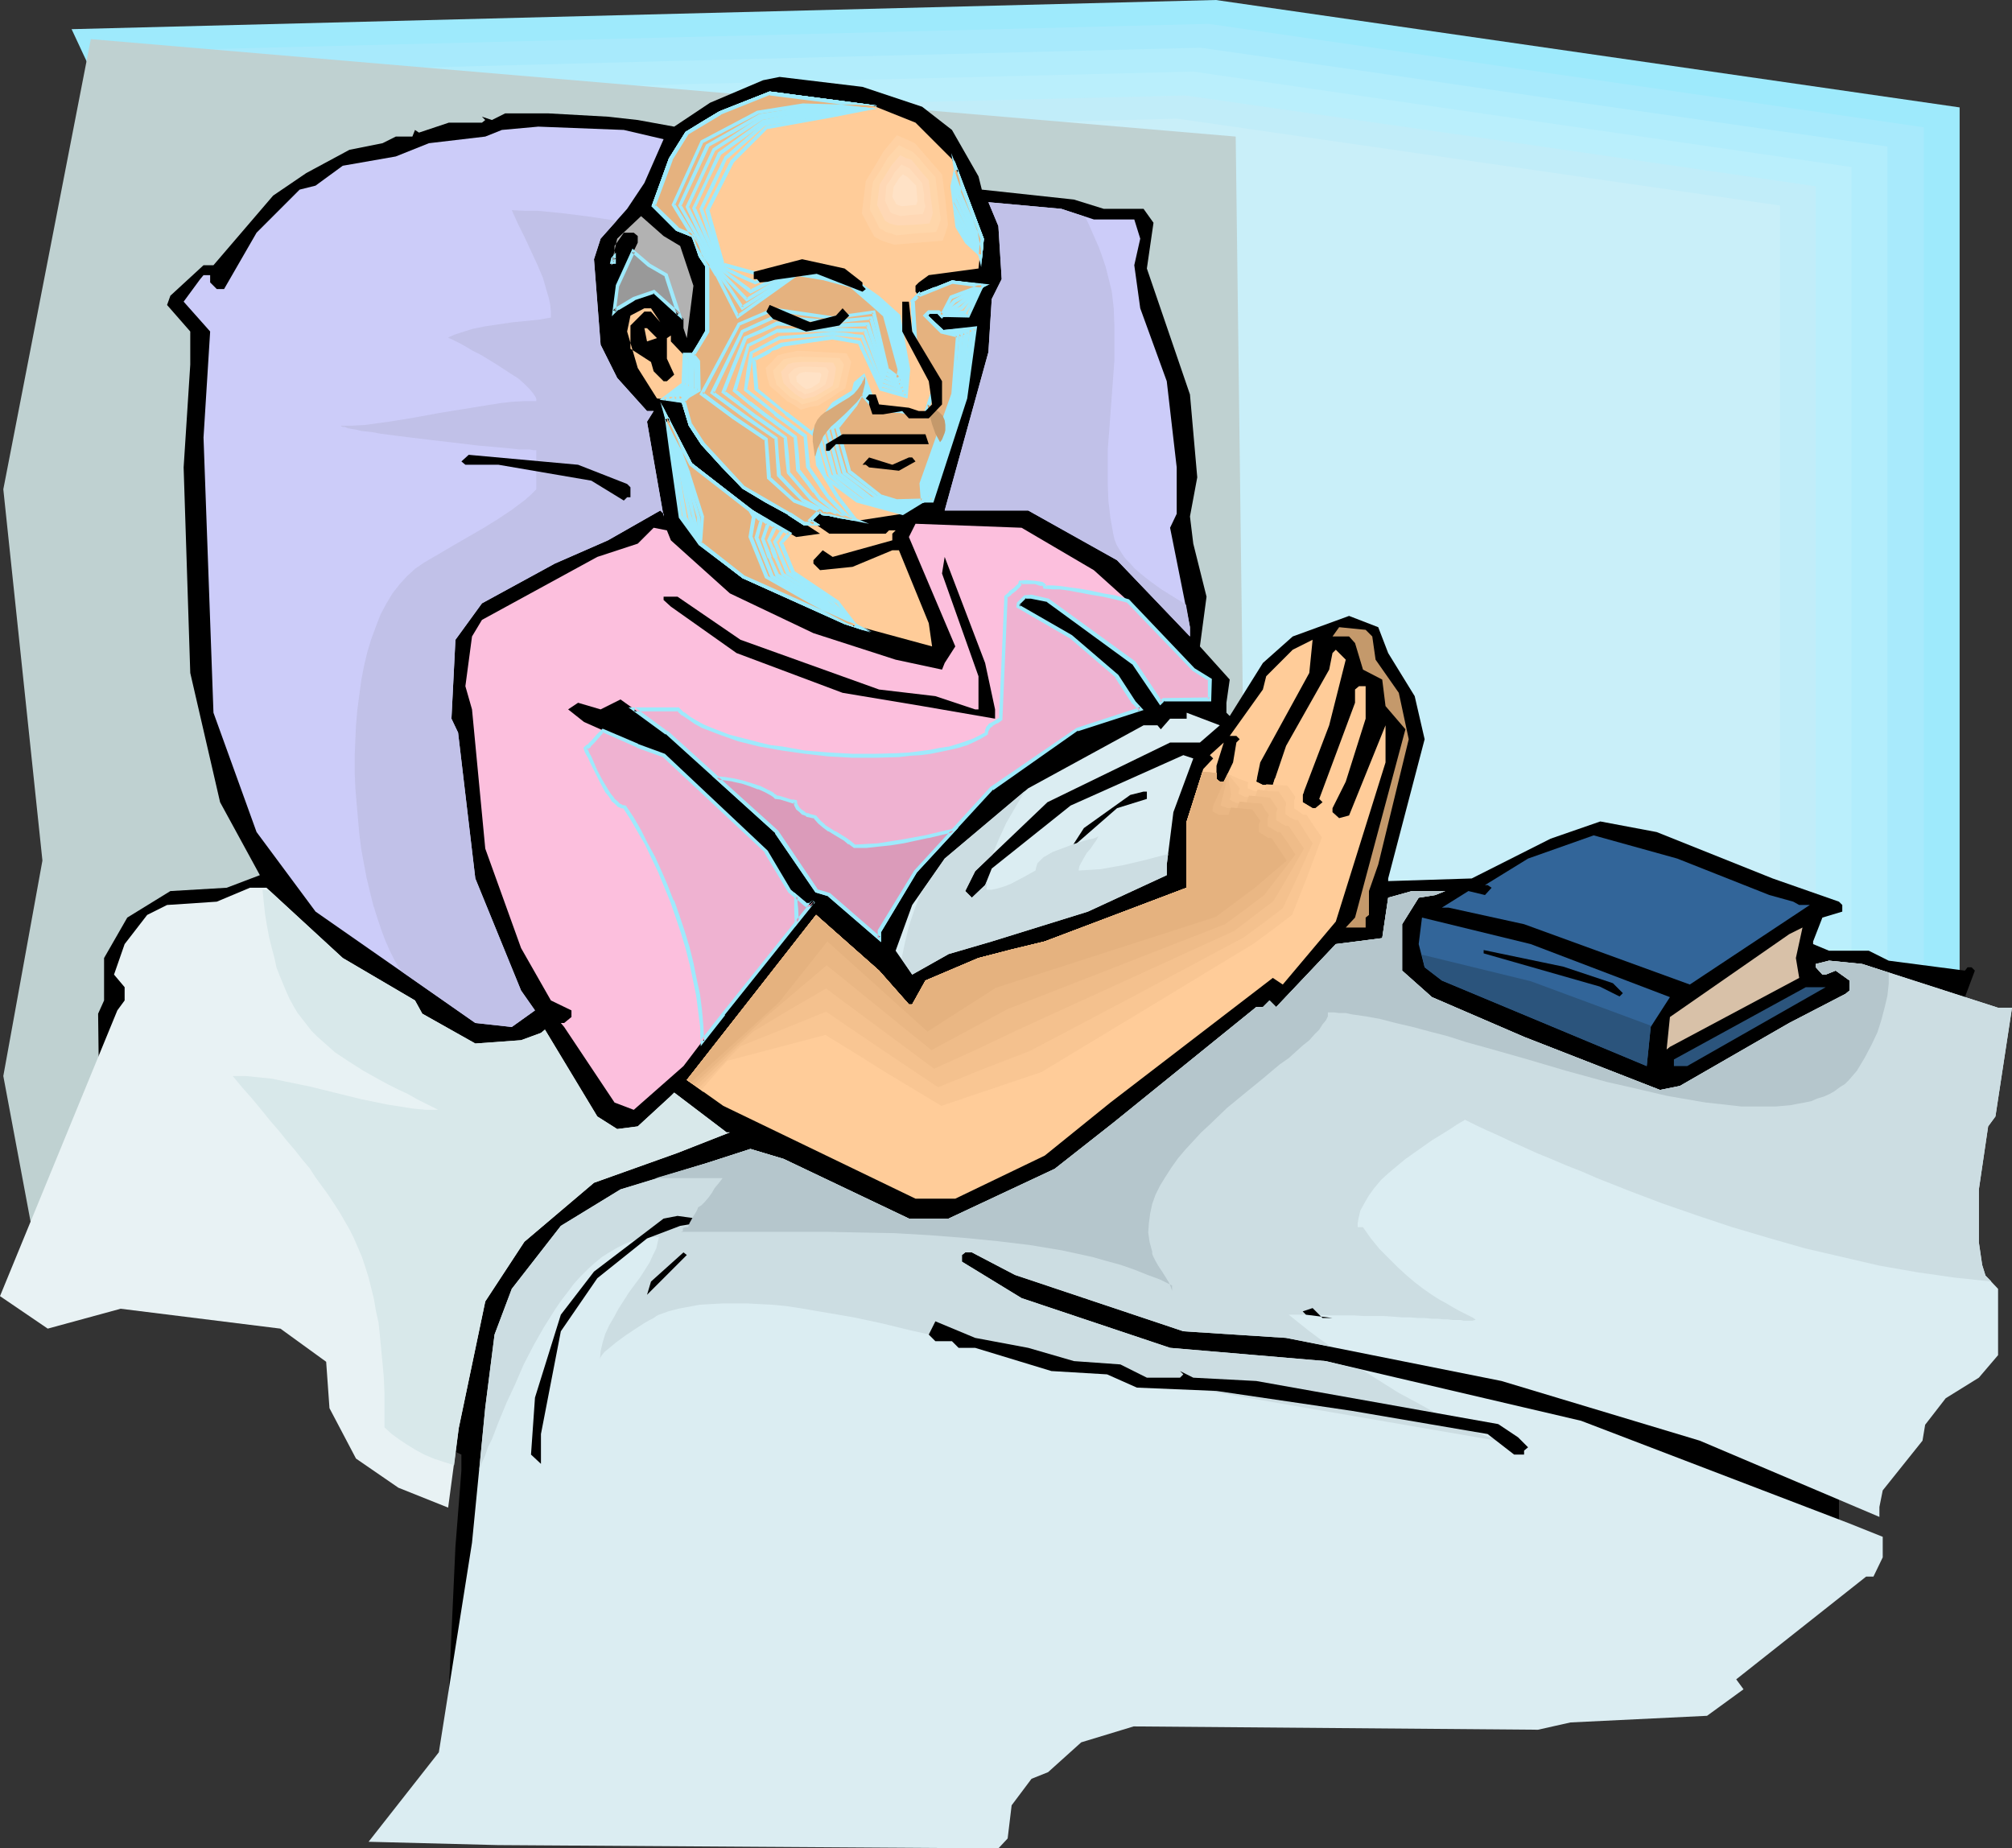 <?xml version="1.0" encoding="UTF-8" standalone="no"?>
<svg
   version="1.0"
   width="129.766mm"
   height="119.203mm"
   id="svg110"
   sodipodi:docname="Prayer 37.wmf"
   xmlns:inkscape="http://www.inkscape.org/namespaces/inkscape"
   xmlns:sodipodi="http://sodipodi.sourceforge.net/DTD/sodipodi-0.dtd"
   xmlns="http://www.w3.org/2000/svg"
   xmlns:svg="http://www.w3.org/2000/svg">
  <rect width="100%" height="100%" fill="#333333" stroke="none"/>
  <sodipodi:namedview
     id="namedview110"
     pagecolor="#ffffff"
     bordercolor="#000000"
     borderopacity="0.25"
     inkscape:showpageshadow="2"
     inkscape:pageopacity="0.0"
     inkscape:pagecheckerboard="0"
     inkscape:deskcolor="#d1d1d1"
     inkscape:document-units="mm" />
  <defs
     id="defs1">
    <pattern
       id="WMFhbasepattern"
       patternUnits="userSpaceOnUse"
       width="6"
       height="6"
       x="0"
       y="0" />
  </defs>
  <path
     style="fill:#9eeafc;fill-opacity:1;fill-rule:evenodd;stroke:none"
     d="M 17.453,7.11 296.374,0 477.689,26.179 V 288.45 l -188.425,16.644 -171.619,-83.384 z"
     id="path1" />
  <path
     style="fill:#a8eafc;fill-opacity:1;fill-rule:evenodd;stroke:none"
     d="m 26.179,12.605 134.128,-3.394 134.289,-3.394 87.102,12.605 87.264,12.605 V 283.279 l -90.657,8.08 -90.657,7.918 -82.578,-40.076 L 122.654,219.125 74.498,115.865 Z"
     id="path2" />
  <path
     style="fill:#b2edfc;fill-opacity:1;fill-rule:evenodd;stroke:none"
     d="m 34.906,18.26 128.957,-3.394 128.795,-3.232 41.854,5.979 41.854,6.141 83.709,11.958 v 242.233 l -86.941,7.757 -87.102,7.757 -79.184,-38.46 -39.754,-19.23 -39.592,-19.392 -23.109,-49.449 -23.109,-49.61 z"
     id="path3" />
  <path
     style="fill:#baeffc;fill-opacity:1;fill-rule:evenodd;stroke:none"
     d="M 43.632,23.755 167.256,20.523 290.88,17.452 451.348,40.722 V 272.937 l -83.386,7.433 -83.547,7.272 -152.065,-73.85 z"
     id="path4" />
  <path
     style="fill:#c1edf9;fill-opacity:1;fill-rule:evenodd;stroke:none"
     d="m 52.358,29.249 118.453,-2.909 59.146,-1.616 58.984,-1.454 76.76,10.989 76.922,11.15 v 222.357 l -79.83,7.11 -79.83,6.949 -72.882,-35.228 -72.72,-35.39 -42.501,-90.979 z"
     id="path5" />
  <path
     style="fill:#c9eff9;fill-opacity:1;fill-rule:evenodd;stroke:none"
     d="M 61.246,34.743 287.001,28.926 433.896,50.095 V 262.595 l -152.712,13.574 -138.814,-67.547 z"
     id="path6" />
  <path
     style="fill:#bfd1d1;fill-opacity:1;fill-rule:evenodd;stroke:none"
     d="M 22.139,9.534 301.222,33.289 303.484,212.176 24.563,266.958 7.918,300.247 0.808,262.271 10.342,209.752 0.808,119.258 Z"
     id="path7" />
  <path
     style="fill:#000000;fill-opacity:1;fill-rule:evenodd;stroke:none"
     d="m 224.785,26.017 7.272,5.656 6.464,11.312 0.808,3.232 22.462,2.424 7.272,2.262 h 9.696 l 2.424,3.394 -1.616,11.15 10.504,30.703 1.778,20.2 -1.778,9.534 0.808,6.625 3.232,12.928 -1.616,12.12 7.272,8.08 -0.808,5.656 v 2.424 l 0.808,0.808 8.08,-12.928 7.272,-6.464 13.736,-5.009 7.11,2.747 2.424,6.302 6.464,10.504 2.424,10.504 -8.888,33.935 v 0.646 l 20.362,-0.646 19.23,-9.696 12.12,-4.202 13.736,2.586 28.28,11.312 16.16,5.656 0.808,0.808 v 1.616 l -4.848,1.454 -2.262,5.817 v 0.646 l 3.878,1.616 h 9.696 l 4.848,2.424 18.584,2.424 0.646,-0.808 h 0.97 l 0.808,0.808 -2.424,6.464 -3.232,23.27 -1.778,2.424 -2.262,14.705 -1.616,4.04 2.424,13.574 3.232,4.848 1.616,8.241 v 9.534 l -6.464,8.888 -8.888,3.232 -4.04,6.464 -1.616,4.848 -8.888,9.696 v 3.878 l 0.808,0.97 v 10.504 l -3.232,6.302 -7.272,5.817 -6.464,8.08 -2.424,5.656 -9.696,7.272 -66.902,3.232 -77.568,0.808 -7.11,2.262 -8.888,7.272 -3.394,1.616 -3.07,4.848 -0.808,8.08 -4.848,5.01 -119.584,-0.97 -19.23,-0.808 -2.424,2.424 -4.848,-1.616 v -1.616 l 4.04,-1.616 2.424,-3.07 2.424,-18.745 1.616,-35.39 1.454,-18.584 v -3.878 l -7.11,-3.394 -4.848,-1.616 -11.312,-8.08 -6.464,-8.08 -3.232,-9.696 -0.808,-7.272 -9.696,-7.272 -37.976,-3.878 h -4.04 l -2.424,-5.817 -0.646,-52.357 1.454,-3.232 v -10.342 l 5.656,-9.857 10.504,-6.464 13.736,-0.808 8.08,-3.07 -9.696,-17.776 -7.272,-31.511 -1.616,-50.095 1.616,-25.047 v -8.08 l -5.656,-6.464 0.808,-2.262 8.08,-7.433 h 2.424 l 14.544,-16.968 8.08,-5.494 10.504,-5.656 8.08,-1.616 3.232,-1.616 h 4.04 l 0.646,-1.616 0.97,0.646 7.272,-2.424 h 8.08 l 0.808,-0.646 -0.808,-0.808 2.424,0.808 3.232,-1.616 h 10.504 l 14.544,0.808 7.272,0.808 8.888,1.616 8.726,-5.817 12.928,-5.494 4.04,-0.808 20.2,2.424 z"
     id="path8" />
  <path
     style="fill:#ffcc99;fill-opacity:1;fill-rule:evenodd;stroke:none"
     d="m 223.169,29.895 8.888,8.888 7.272,19.392 -0.808,7.272 -12.12,1.616 -2.424,1.778 -0.808,0.808 v 1.454 l 0.808,0.97 8.08,-3.232 7.272,0.808 -3.232,7.272 h -6.464 l -0.808,-0.97 h -2.424 l -0.808,0.97 4.04,3.878 8.08,-0.808 -2.424,17.129 -8.08,24.886 h -2.424 l -4.848,3.232 -10.504,1.616 -7.272,-1.616 h -1.616 l -0.646,-0.808 -2.424,2.424 4.686,3.232 h 13.736 l 0.808,-0.808 h 1.616 l -0.808,0.808 v 1.616 l -14.544,4.04 -2.424,-1.616 -2.262,2.424 v 0.808 l 1.616,1.616 7.918,-0.808 9.696,-4.04 h 1.616 l 7.272,17.776 0.808,5.656 -20.846,-5.656 -25.21,-11.312 -10.504,-8.08 -4.848,-6.625 -2.262,-16.806 -0.97,-7.11 5.656,11.312 14.706,11.15 11.15,6.464 5.818,-0.808 -7.434,-4.848 -11.312,-6.464 -9.696,-10.504 -3.232,-4.686 -1.616,-5.817 -6.464,-0.646 -4.686,-7.433 -2.586,-8.888 0.808,-3.878 3.394,-1.778 h 1.616 l 2.262,3.394 -2.262,-2.586 h -1.616 l -3.394,3.394 v 5.656 l 5.01,3.232 0.646,2.262 2.424,2.424 h 0.808 l 1.778,-1.616 -1.778,-3.878 v -5.009 l 0.97,-0.646 v 1.454 l 3.07,3.232 h 2.424 l 3.394,-5.656 V 64.639 l -1.778,-2.262 -1.616,-4.848 -3.878,-1.778 -5.818,-5.656 4.202,-11.312 3.878,-6.464 8.08,-4.686 12.12,-4.848 25.856,3.232 z"
     id="path9" />
  <path
     style="fill:#ffcc99;fill-opacity:1;fill-rule:evenodd;stroke:none"
     d="m 223.977,71.911 -1.454,1.454 0.646,11.15 4.848,9.696 -2.424,7.11 -5.979,-1.131 h -5.979 l -3.07,-8.403 -6.464,5.333 -5.979,8.403 2.909,10.665 7.918,5.979 11.15,2.909 4.686,-3.07 h 2.424 l 8.08,-24.886 2.424,-17.129 -8.08,0.808 -4.04,-3.878 0.808,-0.97 h 2.424 l 0.808,0.97 h 6.464 l 3.232,-7.272 -7.272,-0.808 -8.08,3.232 z m 9.05,-30.542 -2.101,9.857 4.686,7.918 3.394,3.07 0.323,-4.04 z"
     id="path10" />
  <path
     style="fill:#9eeafc;fill-opacity:1;fill-rule:evenodd;stroke:none"
     d="m 224.139,71.103 -2.101,2.101 0.646,11.473 4.848,9.696 v -0.323 l -2.424,7.272 0.485,-0.323 -5.979,-1.293 h -5.979 l 0.485,0.323 -3.394,-9.049 -6.949,5.817 -6.141,8.565 3.07,11.15 8.08,5.979 11.312,3.07 5.01,-3.07 h -0.323 2.747 l 8.242,-25.371 2.424,-17.614 -8.726,0.97 h 0.485 l -4.04,-3.878 V 77.243 l 0.808,-0.97 -0.323,0.162 h 2.424 l -0.323,-0.162 0.808,0.97 6.949,0.162 3.717,-8.08 -7.918,-0.97 -8.242,3.232 0.646,0.323 -0.323,-0.808 -0.646,0.97 0.323,0.485 8.403,-3.394 h -0.162 l 7.272,0.97 -0.323,-0.646 -3.394,7.272 0.485,-0.323 h -6.464 l 0.323,0.162 -0.97,-0.97 h -2.747 l -1.293,1.293 4.525,4.363 8.242,-0.808 -0.485,-0.485 -2.424,16.968 v 0 l -8.08,24.886 0.485,-0.323 h -2.586 l -4.848,3.232 0.323,-0.162 -10.989,-2.909 v 0.162 l -7.757,-5.979 0.162,0.162 -2.909,-10.665 -0.162,0.323 5.979,-8.241 v 0 l 6.464,-5.333 -0.808,-0.323 3.232,8.888 h 6.302 -0.162 l 6.302,1.293 2.586,-7.757 -4.848,-9.857 0.162,0.162 -0.646,-11.15 -0.162,0.323 1.454,-1.454 -0.808,-0.162 z"
     id="path11" />
  <path
     style="fill:#9eeafc;fill-opacity:1;fill-rule:evenodd;stroke:none"
     d="m 232.865,39.753 -2.424,11.635 4.848,7.918 4.04,3.717 0.485,-4.848 -6.949,-18.422 -0.323,1.778 6.464,16.806 v -0.162 l -0.485,3.878 0.808,-0.162 -3.394,-3.07 h 0.162 l -4.848,-7.757 0.162,0.323 2.101,-10.019 -0.97,0.162 z"
     id="path12" />
  <path
     style="fill:#f9c693;fill-opacity:1;fill-rule:evenodd;stroke:none"
     d="m 223.977,71.911 -0.808,0.808 -0.646,0.646 0.323,5.656 0.323,5.494 2.424,4.848 2.424,4.848 -1.293,3.555 -1.131,3.555 -3.07,-0.646 -2.909,-0.485 h -5.979 l -1.454,-3.717 -1.616,-3.878 -2.747,2.424 -2.909,2.424 -2.747,3.878 -2.747,4.04 1.293,5.333 1.616,5.333 3.878,2.909 3.878,3.07 4.848,1.293 4.848,1.293 2.424,-1.293 2.586,-1.293 1.778,-0.808 4.202,-12.12 4.04,-12.281 0.97,-8.08 1.131,-8.241 -3.717,0.162 -3.555,0.162 -2.101,-1.939 -1.939,-1.939 0.808,-0.97 h 2.424 l 0.323,0.485 0.485,0.485 2.747,-0.485 2.747,-0.485 4.202,-6.302 -3.555,-0.485 -3.555,-0.323 -4.202,1.616 -4.04,1.616 z m 9.05,-30.542 -0.808,4.525 -0.808,4.525 4.686,8.08 1.454,1.778 1.454,1.939 0.162,-1.939 0.162,-2.101 z"
     id="path13" />
  <path
     style="fill:#9eeafc;fill-opacity:1;fill-rule:evenodd;stroke:none"
     d="m 224.139,71.103 -1.293,1.293 -0.808,0.808 0.646,11.473 2.424,4.848 2.424,4.848 v -0.323 l -1.293,3.555 -1.131,3.717 0.485,-0.323 -2.909,-0.808 v 0 l -3.07,-0.485 h -5.979 l 0.323,0.323 -1.454,-3.878 -1.939,-4.202 -3.07,2.747 -2.909,2.424 -2.909,3.878 -2.747,4.202 1.454,5.656 1.616,5.333 3.878,3.232 4.04,2.909 4.848,1.454 5.01,1.131 2.747,-1.293 2.424,-1.131 1.939,-0.97 4.202,-12.443 4.04,-12.12 1.131,-8.241 1.131,-8.888 -4.202,0.323 -3.555,0.323 h 0.323 l -2.101,-1.939 -1.939,-1.939 V 77.243 l 0.808,-0.97 -0.323,0.162 h 2.424 l -0.485,-0.162 0.485,0.485 v 0 l 0.485,0.646 3.232,-0.485 2.909,-0.485 4.686,-7.11 -4.363,-0.485 -3.717,-0.485 -4.202,1.778 v -0.162 l -4.04,1.616 0.646,0.323 -0.323,-0.808 -0.646,0.97 0.323,0.485 4.525,-1.616 v -0.162 l 4.04,-1.616 h -0.323 l 3.717,0.485 3.555,0.485 -0.323,-0.646 -4.202,6.302 0.323,-0.162 -2.747,0.323 -2.909,0.485 0.485,0.162 -0.485,-0.485 0.162,0.162 -0.646,-0.646 h -2.747 l -1.293,1.293 2.262,2.262 2.101,2.101 3.878,-0.162 3.717,-0.323 -0.485,-0.485 -1.131,8.241 -0.97,8.241 v -0.162 l -4.04,12.281 -4.04,12.12 0.162,-0.162 -1.778,0.808 -2.586,1.131 -2.586,1.293 h 0.323 l -4.686,-1.293 -4.848,-1.293 v 0 l -3.878,-2.909 -3.717,-3.07 0.162,0.323 -1.616,-5.333 -1.293,-5.333 -0.162,0.323 2.747,-3.878 2.909,-3.878 h -0.162 l 2.909,-2.424 2.747,-2.424 -0.808,-0.162 1.616,3.878 1.616,4.04 h 6.302 -0.162 l 3.07,0.485 v 0 l 3.232,0.808 1.454,-4.04 1.131,-3.878 -2.424,-4.848 -2.424,-4.848 0.162,0.162 -0.646,-11.15 -0.162,0.323 0.646,-0.646 0.808,-0.808 -0.808,-0.162 z"
     id="path14" />
  <path
     style="fill:#9eeafc;fill-opacity:1;fill-rule:evenodd;stroke:none"
     d="m 232.865,39.753 -1.131,5.979 -0.646,4.686 4.525,8.241 v 0 l 1.454,1.939 h 0.162 l 2.101,2.747 0.323,-3.07 0.162,-2.101 -6.949,-18.422 -0.323,1.778 6.464,16.806 v -0.162 l -0.323,1.939 -0.162,1.939 0.808,-0.162 -1.454,-1.778 v 0 l -1.454,-1.939 v 0 l -4.525,-7.918 v 0.162 l 0.808,-4.525 0.808,-4.525 -0.97,0.162 z"
     id="path15" />
  <path
     style="fill:#f4c18e;fill-opacity:1;fill-rule:evenodd;stroke:none"
     d="m 223.977,71.911 -0.808,0.808 -0.646,0.646 0.323,5.656 0.323,5.494 2.424,4.848 2.424,4.848 -1.293,3.555 -1.131,3.555 -3.07,-0.646 -2.909,-0.485 h -5.979 l -1.616,-3.394 -1.616,-3.394 -4.525,4.363 -5.333,7.272 1.454,5.333 1.454,5.333 3.878,3.07 1.939,1.454 1.939,1.454 4.04,1.131 4.202,1.131 2.586,-0.97 2.747,-0.97 1.293,-1.616 7.918,-23.755 1.939,-15.836 h -6.302 l -2.101,-1.939 -1.939,-1.939 0.808,-0.97 h 2.424 l 0.323,0.485 0.485,0.485 2.424,-0.97 2.424,-0.97 4.848,-5.333 -3.555,-0.485 -3.555,-0.323 -4.202,1.616 -4.04,1.616 z m 9.05,-30.542 -0.485,4.04 -0.485,4.202 4.525,8.241 1.131,2.101 1.293,2.262 0.162,-1.939 0.162,-2.101 z"
     id="path16" />
  <path
     style="fill:#9eeafc;fill-opacity:1;fill-rule:evenodd;stroke:none"
     d="m 224.139,71.103 -1.293,1.293 -0.808,0.808 0.646,11.473 2.424,4.848 2.424,4.848 v -0.323 l -1.293,3.555 -1.131,3.717 0.485,-0.323 -2.909,-0.808 v 0 l -3.07,-0.485 h -5.979 l 0.323,0.323 -1.616,-3.394 -1.778,-3.878 -5.01,4.686 -5.494,7.595 1.454,5.494 1.616,5.494 4.04,3.07 1.939,1.454 1.939,1.454 4.202,1.293 4.202,1.131 2.747,-0.97 2.909,-0.97 1.454,-1.939 7.918,-23.755 1.939,-16.483 -6.787,0.162 h 0.323 l -2.101,-1.939 -1.939,-1.939 V 77.243 l 0.808,-0.97 -0.323,0.162 h 2.424 l -0.485,-0.162 0.485,0.485 v 0 l 0.646,0.646 2.586,-0.97 h 0.162 l 2.424,-0.97 5.656,-6.141 -4.525,-0.485 -3.717,-0.485 -4.202,1.778 v -0.162 l -4.04,1.616 0.646,0.323 -0.323,-0.808 -0.646,0.97 0.323,0.485 4.525,-1.616 v -0.162 l 4.04,-1.616 h -0.323 l 3.717,0.485 3.555,0.485 -0.162,-0.808 -5.01,5.333 v 0 l -2.424,0.97 h 0.162 l -2.424,0.808 0.485,0.162 -0.485,-0.485 0.162,0.162 -0.646,-0.646 h -2.747 l -1.293,1.293 2.262,2.262 2.101,2.101 h 6.626 l -0.485,-0.485 -1.939,15.675 v 0 l -7.918,23.755 0.162,-0.162 -1.293,1.778 0.162,-0.323 -2.747,0.97 -2.586,0.97 h 0.323 l -4.202,-1.131 -4.04,-1.131 0.162,0.162 -1.939,-1.616 -1.939,-1.454 -3.878,-2.909 0.162,0.323 -1.454,-5.494 -1.616,-5.333 v 0.485 l 5.333,-7.433 v 0.162 l 4.525,-4.363 h -0.646 l 1.454,3.394 1.778,3.555 h 6.302 -0.162 l 3.07,0.485 v 0 l 3.232,0.808 1.454,-4.04 1.131,-3.878 -2.424,-4.848 -2.424,-4.848 0.162,0.162 -0.646,-11.15 -0.162,0.323 0.646,-0.646 0.808,-0.808 -0.808,-0.162 z"
     id="path17" />
  <path
     style="fill:#9eeafc;fill-opacity:1;fill-rule:evenodd;stroke:none"
     d="m 232.704,39.43 -0.646,5.979 -0.485,4.202 4.525,8.403 1.131,2.262 v 0 l 2.101,3.232 0.323,-3.232 0.162,-2.101 -7.11,-18.745 -0.162,2.101 6.464,16.806 v -0.162 l -0.323,1.939 -0.162,1.939 0.808,-0.162 -1.293,-2.101 v 0 l -1.131,-2.101 -4.525,-8.403 0.162,0.323 0.485,-4.04 0.485,-4.202 -0.97,0.162 z"
     id="path18" />
  <path
     style="fill:#efbc89;fill-opacity:1;fill-rule:evenodd;stroke:none"
     d="m 223.977,71.911 -0.808,0.808 -0.646,0.646 0.323,5.656 0.323,5.494 2.424,4.848 2.424,4.848 -1.293,3.555 -1.131,3.555 -3.07,-0.646 -2.909,-0.485 h -5.979 l -1.778,-2.909 -1.616,-2.909 -3.394,3.717 -2.586,3.394 -2.586,3.232 3.07,10.827 3.878,2.909 3.878,3.07 6.626,1.778 2.747,-0.646 2.909,-0.646 0.485,-1.293 0.323,-1.293 3.878,-11.312 4.04,-11.635 1.616,-15.352 h -2.747 l -2.747,-0.323 -2.101,-1.939 -1.939,-1.939 0.808,-0.97 h 2.424 l 0.323,0.485 0.485,0.485 1.939,-1.293 1.939,-1.454 5.818,-4.525 -3.555,-0.485 -3.555,-0.323 -4.202,1.616 -4.04,1.616 z m 9.05,-30.542 -0.162,3.555 -0.162,3.717 4.202,8.565 2.101,5.009 0.162,-1.939 0.162,-2.101 z"
     id="path19" />
  <path
     style="fill:#9eeafc;fill-opacity:1;fill-rule:evenodd;stroke:none"
     d="m 224.139,71.103 -1.293,1.293 -0.808,0.808 0.646,11.473 2.424,4.848 2.424,4.848 v -0.323 l -1.293,3.555 -1.131,3.717 0.485,-0.323 -2.909,-0.808 v 0 l -3.07,-0.485 h -5.979 l 0.323,0.162 -1.616,-2.909 v 0.162 l -1.939,-3.394 -3.878,4.04 h -0.162 l -2.586,3.394 -2.424,3.555 2.909,10.989 4.04,3.232 3.878,2.909 6.949,1.939 2.909,-0.646 3.07,-0.646 0.485,-1.616 0.323,-1.293 4.04,-11.473 3.878,-11.473 1.939,-15.836 -3.394,-0.162 -2.747,-0.162 h 0.323 l -2.101,-1.939 -1.939,-1.939 V 77.243 l 0.808,-0.97 -0.323,0.162 h 2.424 l -0.485,-0.162 0.485,0.485 v 0 l 0.646,0.646 2.424,-1.454 1.939,-1.293 6.626,-5.333 -4.686,-0.485 -3.717,-0.485 -4.202,1.778 v -0.162 l -4.04,1.616 0.646,0.323 -0.323,-0.808 -0.646,0.97 0.323,0.485 4.525,-1.616 v -0.162 l 4.04,-1.616 h -0.323 l 3.717,0.485 3.555,0.485 -0.162,-0.808 -5.818,4.525 -1.939,1.293 -2.101,1.454 h 0.646 l -0.485,-0.485 0.162,0.162 -0.646,-0.646 h -2.747 l -1.293,1.293 2.262,2.262 2.101,2.101 3.07,0.162 2.747,0.162 -0.323,-0.485 -1.778,15.352 v 0 l -4.04,11.473 -3.878,11.473 -0.323,1.293 -0.323,1.131 0.162,-0.323 -2.747,0.646 -2.747,0.646 h 0.162 l -6.787,-1.778 0.162,0.162 -3.878,-3.07 -3.878,-2.909 0.162,0.162 -2.909,-10.665 v 0.323 l 2.424,-3.394 2.586,-3.394 v 0.162 l 3.394,-3.717 -0.646,-0.162 1.616,2.909 v 0 l 1.778,3.232 h 6.302 -0.162 l 3.07,0.485 v 0 l 3.232,0.808 1.454,-4.04 1.131,-3.878 -2.424,-4.848 -2.424,-4.848 0.162,0.162 -0.646,-11.15 -0.162,0.323 0.646,-0.646 0.808,-0.808 -0.808,-0.162 z"
     id="path20" />
  <path
     style="fill:#9eeafc;fill-opacity:1;fill-rule:evenodd;stroke:none"
     d="m 232.704,39.106 -0.323,5.817 -0.162,3.717 4.363,8.888 2.586,6.464 0.485,-3.717 0.162,-2.101 -7.11,-19.068 -0.162,2.424 6.464,16.806 v -0.162 l -0.323,1.939 -0.162,1.939 h 0.808 l -2.101,-5.009 -4.202,-8.726 0.162,0.323 0.162,-3.717 0.162,-3.555 -0.97,0.162 z"
     id="path21" />
  <path
     style="fill:#eab784;fill-opacity:1;fill-rule:evenodd;stroke:none"
     d="m 223.977,71.911 -0.808,0.808 -0.646,0.646 0.323,5.656 0.323,5.494 2.424,4.848 2.424,4.848 -1.293,3.555 -1.131,3.555 -3.07,-0.646 -2.909,-0.485 h -5.979 l -1.778,-2.586 -1.778,-2.424 -1.131,1.616 -1.293,1.454 -2.424,3.232 -2.262,3.07 1.454,5.333 1.454,5.494 7.757,5.817 2.586,0.808 2.586,0.808 3.07,-0.323 2.909,-0.485 0.323,-3.232 3.878,-11.312 3.878,-11.15 0.808,-7.433 0.646,-7.433 -2.262,-0.323 -2.424,-0.323 -2.101,-1.939 -1.939,-1.939 0.808,-0.97 h 2.424 l 0.323,0.485 0.485,0.485 1.454,-1.778 1.616,-1.778 6.626,-3.717 -3.555,-0.485 -3.555,-0.323 -4.202,1.616 -4.04,1.616 z m 9.05,-30.542 0.323,6.302 3.878,9.049 1.778,5.494 0.162,-1.939 0.162,-2.101 z"
     id="path22" />
  <path
     style="fill:#9eeafc;fill-opacity:1;fill-rule:evenodd;stroke:none"
     d="m 224.139,71.103 -1.293,1.293 -0.808,0.808 0.646,11.473 2.424,4.848 2.424,4.848 v -0.323 l -1.293,3.555 -1.131,3.717 0.485,-0.323 -2.909,-0.808 v 0 l -3.07,-0.485 h -5.979 l 0.323,0.162 -1.616,-2.424 -2.262,-3.07 -1.616,2.101 h 0.162 l -1.293,1.616 h -0.162 l -2.262,3.07 -2.424,3.232 1.454,5.656 1.454,5.494 8.08,5.979 2.586,0.97 2.747,0.646 3.07,-0.323 3.394,-0.323 0.323,-3.717 v 0 l 3.878,-11.15 3.878,-11.15 0.808,-7.433 0.646,-7.918 -2.747,-0.323 -2.424,-0.323 h 0.323 l -2.101,-1.939 -1.939,-1.939 V 77.243 l 0.808,-0.97 -0.323,0.162 h 2.424 l -0.485,-0.162 0.485,0.485 v 0 l 0.808,0.808 1.778,-2.101 1.616,-1.778 -0.162,0.162 7.918,-4.363 -5.01,-0.646 -3.717,-0.485 -4.202,1.778 v -0.162 l -4.04,1.616 0.646,0.323 -0.323,-0.808 -0.646,0.97 0.323,0.485 4.525,-1.616 v -0.162 l 4.04,-1.616 h -0.323 l 3.717,0.485 3.555,0.485 -0.162,-0.808 -6.787,3.717 -1.616,1.778 -1.454,1.778 h 0.646 l -0.485,-0.485 0.162,0.162 -0.646,-0.646 h -2.747 l -1.293,1.293 2.262,2.262 2.101,2.101 2.586,0.323 2.424,0.323 -0.485,-0.485 -0.646,7.433 -0.808,7.433 v -0.162 l -3.878,11.15 -3.878,11.312 -0.162,3.394 0.323,-0.485 -3.07,0.485 -2.909,0.323 h 0.162 l -2.586,-0.808 -2.586,-0.808 0.162,0.162 -7.918,-5.979 0.323,0.323 -1.616,-5.333 -1.454,-5.494 v 0.323 l 2.424,-3.07 2.262,-3.07 v 0 l 1.293,-1.616 v 0 l 1.293,-1.616 h -0.808 l 1.778,2.586 1.939,2.586 6.141,0.162 h -0.162 l 3.07,0.485 v 0 l 3.232,0.808 1.454,-4.04 1.131,-3.878 -2.424,-4.848 -2.424,-4.848 0.162,0.162 -0.646,-11.15 -0.162,0.323 0.646,-0.646 0.808,-0.808 -0.808,-0.162 z"
     id="path23" />
  <path
     style="fill:#9eeafc;fill-opacity:1;fill-rule:evenodd;stroke:none"
     d="m 232.381,38.622 0.485,9.211 4.04,9.049 v 0 l 2.262,7.595 0.485,-4.202 0.162,-2.101 -7.434,-19.553 0.162,2.909 6.464,16.806 v -0.162 l -0.323,1.939 -0.162,1.939 h 0.808 l -1.616,-5.494 v 0 l -4.04,-9.049 v 0.162 l -0.162,-6.302 -0.97,0.162 z"
     id="path24" />
  <path
     style="fill:#e5b27f;fill-opacity:1;fill-rule:evenodd;stroke:none"
     d="m 223.977,71.911 -1.454,1.454 0.646,11.15 4.848,9.696 -2.424,7.11 -5.979,-1.131 h -5.979 l -3.555,-4.202 -1.616,2.586 -4.363,5.817 2.909,10.665 7.757,5.979 3.717,1.131 6.302,-0.162 -0.323,-4.04 7.918,-21.816 1.131,-14.382 -3.878,-0.97 -4.04,-3.878 0.808,-0.97 h 2.424 l 0.808,0.97 2.262,-4.525 7.434,-2.747 -7.272,-0.808 -8.08,3.232 z m 9.05,-30.542 0.808,5.494 3.878,9.211 1.293,6.141 0.323,-4.04 z"
     id="path25" />
  <path
     style="fill:#9eeafc;fill-opacity:1;fill-rule:evenodd;stroke:none"
     d="m 224.139,71.103 -2.101,2.101 0.646,11.473 4.848,9.696 v -0.323 l -2.424,7.272 0.485,-0.323 -5.979,-1.293 h -5.979 l 0.323,0.162 -4.04,-4.686 -1.778,3.232 v 0 l -4.525,5.817 3.07,10.989 7.918,6.141 3.878,1.293 6.787,-0.162 -0.323,-4.686 v 0.162 l 7.757,-21.816 1.131,-14.705 -4.202,-0.97 h 0.323 l -4.04,-3.878 V 77.243 l 0.808,-0.97 -0.323,0.162 h 2.424 l -0.323,-0.162 1.131,1.454 2.586,-5.171 -0.162,0.323 9.211,-3.555 -9.211,-0.97 -8.242,3.232 0.646,0.323 -0.323,-0.808 -0.646,0.97 0.323,0.485 8.403,-3.394 h -0.162 l 7.272,0.97 v -0.97 l -7.757,2.909 -2.424,4.686 0.808,-0.162 -0.97,-0.97 h -2.747 l -1.293,1.293 4.363,4.363 4.04,0.97 -0.323,-0.485 -1.131,14.382 v -0.162 l -7.757,21.816 0.323,4.363 0.323,-0.646 -6.302,0.162 h 0.162 l -3.717,-1.131 0.162,0.162 -7.757,-6.141 0.162,0.323 -2.909,-10.665 -0.162,0.323 4.525,-5.656 v 0 l 1.454,-2.747 -0.646,0.162 3.717,4.202 6.141,0.162 h -0.162 l 6.302,1.293 2.586,-7.757 -4.848,-9.857 0.162,0.162 -0.646,-11.15 -0.162,0.323 1.454,-1.454 -0.808,-0.162 z"
     id="path26" />
  <path
     style="fill:#9eeafc;fill-opacity:1;fill-rule:evenodd;stroke:none"
     d="m 231.896,37.329 1.454,9.534 4.04,9.373 -0.162,-0.162 1.939,9.049 0.646,-6.949 -7.918,-20.846 0.646,4.202 6.464,16.806 v -0.162 l -0.485,3.878 h 0.808 l -1.131,-6.141 -4.04,-9.373 0.162,0.162 -0.808,-5.494 -0.97,0.323 z"
     id="path27" />
  <path
     style="fill:#ffcc99;fill-opacity:1;fill-rule:evenodd;stroke:none"
     d="m 192.465,129.924 -9.534,-5.494 -14.706,-11.15 -5.656,-11.312 0.97,7.11 2.262,16.806 4.848,6.625 10.504,8.08 25.21,11.312 2.101,0.646 -4.363,-5.817 -10.827,-7.272 -2.909,-7.11 z m 21.17,-103.907 -10.666,2.101 -16.16,2.909 -8.403,8.403 -5.979,11.797 3.717,13.089 8.726,2.424 10.342,-2.909 6.464,2.424 7.757,2.909 4.848,3.555 4.686,4.202 2.424,13.089 -0.646,6.464 -5.979,-1.616 -5.333,-11.312 -6.464,-1.293 -12.605,1.778 -6.626,3.555 0.646,7.272 7.11,5.817 7.11,5.494 0.808,7.11 4.686,7.757 4.04,5.333 -0.323,0.162 -5.656,-1.293 h -1.616 l -0.646,-0.808 -2.424,2.424 0.97,0.808 h -2.424 l -3.555,-2.424 -11.312,-6.464 -9.696,-10.504 -3.232,-4.686 -1.616,-5.817 -4.686,-0.646 4.686,-3.555 0.323,-7.11 h 2.101 l 3.394,-5.656 V 64.639 l -1.778,-2.262 -1.616,-4.848 -3.878,-1.778 -5.818,-5.656 4.202,-11.312 3.878,-6.464 8.08,-4.686 12.12,-4.848 25.856,3.232 z"
     id="path28" />
  <path
     style="fill:#9eeafc;fill-opacity:1;fill-rule:evenodd;stroke:none"
     d="m 193.112,129.924 -10.019,-5.817 -14.544,-11.312 0.162,0.162 -6.949,-13.413 1.293,9.696 2.424,16.968 4.848,6.625 10.666,8.08 25.048,11.312 h 0.162 l 3.394,0.97 -5.171,-6.787 -10.827,-7.272 0.162,0.162 -2.909,-7.11 -0.162,0.485 2.424,-2.747 -0.97,-0.323 -2.262,2.747 3.07,7.433 10.827,7.272 v -0.162 l 4.363,5.817 0.485,-0.646 -2.262,-0.646 h 0.162 l -25.048,-11.15 v 0 l -10.504,-8.241 v 0.162 l -4.686,-6.464 v 0.162 l -2.262,-16.806 -0.97,-7.11 -0.97,0.162 5.979,11.312 14.544,11.312 9.534,5.656 v -0.808 z"
     id="path29" />
  <path
     style="fill:#9eeafc;fill-opacity:1;fill-rule:evenodd;stroke:none"
     d="m 213.635,26.502 -0.162,-0.808 -10.666,1.939 -16.16,3.07 -8.565,8.403 -6.141,12.12 3.717,13.574 9.211,2.424 10.342,-2.909 h -0.162 l 6.626,2.424 7.757,2.909 -0.162,-0.162 4.686,3.555 v 0 l 4.686,4.202 -0.162,-0.323 2.424,13.251 v -0.162 l -0.485,6.464 0.485,-0.323 -5.979,-1.778 0.323,0.323 -5.494,-11.635 -6.787,-1.293 -12.605,1.778 -7.11,3.878 0.646,7.595 7.434,5.979 v 0.162 l 7.11,5.333 -0.162,-0.162 0.646,7.11 4.848,7.918 4.04,5.171 0.323,-0.646 -0.485,0.162 h 0.162 l -5.494,-1.293 h -1.778 l 0.323,0.162 -0.97,-1.131 -3.07,3.07 1.454,1.131 0.162,-0.808 h -2.424 0.162 l -3.394,-2.262 h -0.162 l -11.15,-6.464 v 0 l -9.696,-10.504 v 0 l -3.07,-4.686 v 0.162 l -1.778,-5.979 -5.01,-0.646 0.162,0.808 4.848,-3.878 0.485,-7.272 -0.485,0.485 h 2.262 l 3.717,-5.979 V 64.639 l -1.939,-2.586 0.162,0.162 -1.778,-5.009 -4.04,-1.778 h 0.162 l -5.818,-5.656 0.162,0.485 4.202,-11.312 -0.162,0.162 4.04,-6.464 -0.162,0.162 8.08,-4.848 h -0.162 l 12.12,-4.848 -0.162,0.162 25.694,3.232 h 0.162 0.162 v -0.808 h -0.162 v 0 l -25.856,-3.394 -12.282,4.848 v 0 l -8.242,5.009 -4.04,6.464 -4.202,11.635 5.979,5.979 4.04,1.616 -0.323,-0.323 1.778,5.009 1.616,2.424 V 64.639 80.798 80.637 l -3.394,5.656 0.485,-0.323 h -2.586 l -0.323,7.595 0.162,-0.323 -5.494,4.202 5.818,0.808 -0.485,-0.323 1.778,5.817 3.07,4.686 0.162,0.162 9.858,10.504 11.312,6.464 h -0.162 l 3.717,2.424 h 4.04 l -2.262,-1.454 0.162,0.646 2.424,-2.424 h -0.646 l 0.808,0.808 1.778,0.162 v 0 l 5.656,1.131 1.131,-0.323 -4.525,-5.817 -4.686,-7.757 0.162,0.323 -0.808,-7.272 -7.272,-5.656 v 0.162 l -7.272,-5.979 0.323,0.162 -0.646,-7.11 -0.323,0.485 6.787,-3.555 h -0.162 l 12.443,-1.778 h -0.162 l 6.626,1.131 -0.323,-0.162 5.333,11.473 6.787,1.939 0.646,-7.11 -2.424,-13.251 -4.848,-4.363 -0.162,-0.162 -4.848,-3.394 -7.757,-3.07 -6.626,-2.424 -10.342,3.07 h 0.162 l -8.726,-2.424 0.323,0.323 -3.717,-13.251 v 0.323 l 5.979,-11.797 -0.162,0.162 8.403,-8.403 -0.323,0.162 16.16,-2.909 10.666,-2.101 v -0.808 z"
     id="path30" />
  <path
     style="fill:#f9c693;fill-opacity:1;fill-rule:evenodd;stroke:none"
     d="m 190.688,129.277 -1.939,-1.293 -1.939,-1.131 -3.878,-2.424 -7.434,-5.656 -7.272,-5.494 -5.656,-11.312 0.808,4.202 0.97,4.202 1.293,7.757 1.293,7.757 1.939,3.394 1.778,3.232 10.504,8.08 12.605,5.656 12.605,5.656 0.97,0.162 1.131,0.485 -5.656,-5.817 -5.333,-3.555 -5.494,-3.555 -3.07,-7.595 z m 22.947,-103.26 -12.282,1.616 -7.434,1.293 -7.595,1.293 -9.373,8.241 -3.07,6.141 -3.07,6.302 2.586,7.11 2.424,6.949 4.04,1.939 4.202,1.939 5.494,-2.101 5.333,-2.424 3.394,1.131 3.232,0.97 3.878,1.454 3.717,1.293 2.424,1.939 2.262,1.939 2.262,1.939 2.262,1.939 1.293,6.625 1.293,6.464 -0.485,5.656 -2.586,-0.97 -2.747,-0.808 -5.01,-11.958 -1.778,-0.162 -1.778,-0.162 -3.555,-0.323 -6.464,0.485 -6.464,0.646 -3.394,1.778 -3.555,1.778 -0.646,4.525 -0.646,4.525 3.555,2.909 3.555,2.909 3.717,2.747 3.717,2.747 0.323,3.717 0.323,3.878 2.424,3.717 1.293,1.778 1.293,1.778 2.262,2.424 2.262,2.262 0.646,0.323 0.646,0.323 -2.747,-0.646 -2.909,-0.646 h -1.616 l -0.323,-0.485 -0.323,-0.323 -1.293,1.131 -1.131,1.293 0.485,0.323 0.485,0.485 h -2.424 l -3.555,-2.424 -5.494,-3.232 -5.818,-3.232 -4.848,-5.171 -4.848,-5.333 -3.232,-4.686 -1.616,-5.817 -1.778,-0.323 -1.778,-0.323 4.363,-3.232 V 86.939 l 0.808,-0.162 0.808,-0.323 1.778,-2.747 1.616,-2.909 V 64.639 l -1.778,-2.262 -0.808,-2.424 -0.808,-2.424 -1.939,-0.97 -1.939,-0.808 -5.818,-5.656 2.101,-5.494 2.101,-5.817 3.878,-6.464 4.04,-2.262 4.04,-2.424 6.141,-2.424 5.979,-2.424 25.856,3.232 z"
     id="path31" />
  <path
     style="fill:#9eeafc;fill-opacity:1;fill-rule:evenodd;stroke:none"
     d="m 191.334,129.116 -2.424,-1.454 -1.939,-1.293 -3.878,-2.262 -7.272,-5.656 -7.272,-5.656 0.162,0.162 -7.272,-14.221 1.616,7.433 v 0.162 l 0.97,4.202 v -0.162 l 1.131,7.918 1.293,7.757 1.939,3.555 1.939,3.232 10.666,8.08 25.21,11.312 0.97,0.323 2.909,0.97 -7.11,-7.11 -5.333,-3.717 -5.333,-3.394 0.162,0.162 -3.232,-7.595 v 0.485 l 2.101,-3.232 -0.97,-0.162 -1.939,3.07 3.232,7.918 5.494,3.555 5.333,3.555 v 0 l 5.656,5.817 0.485,-0.808 -1.131,-0.485 -1.131,-0.162 h 0.162 l -25.048,-11.15 v 0 l -10.504,-8.241 v 0.162 l -1.778,-3.232 -1.939,-3.232 0.162,0.162 -1.293,-7.757 -1.293,-7.918 v 0 l -0.97,-4.202 v 0 l -0.808,-4.04 -0.97,0.162 5.979,11.312 7.272,5.656 7.272,5.817 3.878,2.262 1.939,1.131 1.939,1.293 v -0.646 z"
     id="path32" />
  <path
     style="fill:#9eeafc;fill-opacity:1;fill-rule:evenodd;stroke:none"
     d="m 213.635,26.502 -0.162,-0.808 -12.12,1.454 -7.434,1.293 -7.757,1.454 -9.534,8.241 -3.07,6.302 -3.07,6.464 2.424,7.272 2.586,7.11 4.202,2.101 4.363,1.939 5.656,-2.262 5.494,-2.262 h -0.323 l 3.232,1.131 3.232,0.97 3.878,1.454 3.717,1.293 -0.162,-0.162 2.424,1.939 v 0.162 l 2.424,1.778 h -0.162 l 2.262,1.939 2.262,1.939 -0.162,-0.323 1.293,6.625 1.293,6.625 v -0.162 l -0.485,5.494 0.646,-0.323 -2.586,-0.808 -2.747,-0.97 0.162,0.323 -5.01,-12.12 -1.939,-0.162 -1.939,-0.323 -3.555,-0.323 -6.626,0.646 -6.464,0.485 -7.11,3.878 -0.808,4.525 -0.646,4.848 3.878,3.07 3.555,2.909 v 0.162 l 3.717,2.747 3.555,2.586 -0.162,-0.323 0.646,7.595 2.586,3.878 1.293,1.939 1.293,1.778 v 0 l 2.262,2.424 2.424,2.424 0.646,0.162 0.646,0.323 0.162,-0.808 -2.747,-0.646 h 0.162 l -2.909,-0.646 h -1.778 l 0.323,0.162 -0.323,-0.485 v 0 l -0.646,-0.485 -1.616,1.293 -1.454,1.616 0.808,0.646 v 0.162 l 0.646,0.323 0.162,-0.808 h -2.424 0.162 l -3.394,-2.262 h -0.162 l -5.494,-3.232 -5.656,-3.232 v 0 l -4.848,-5.171 -4.848,-5.333 v 0 l -3.07,-4.686 v 0.162 l -1.778,-5.979 -1.939,-0.485 -1.939,-0.323 0.162,0.808 4.525,-3.394 0.162,-7.11 -0.323,0.485 0.808,-0.162 0.808,-0.485 1.939,-2.747 1.778,-3.07 V 64.639 l -1.939,-2.586 0.162,0.162 -0.808,-2.424 -0.97,-2.586 -2.101,-0.97 -1.939,-0.808 h 0.162 l -5.818,-5.656 0.162,0.485 2.101,-5.656 2.101,-5.656 -0.162,0.162 4.04,-6.464 -0.162,0.162 4.04,-2.424 4.04,-2.424 h -0.162 l 6.141,-2.424 5.979,-2.424 -0.162,0.162 25.694,3.232 h 0.162 0.162 v -0.808 h -0.162 v 0 l -25.856,-3.394 -6.141,2.424 -6.141,2.424 v 0 l -4.04,2.424 -4.202,2.586 -4.04,6.464 -2.101,5.817 -2.101,5.817 5.979,5.979 2.101,0.808 1.939,0.808 -0.323,-0.323 0.97,2.424 0.808,2.586 1.616,2.424 V 64.639 80.798 80.637 l -1.616,2.909 -1.778,2.747 0.323,-0.323 -0.646,0.323 -1.131,0.323 -0.162,7.272 0.162,-0.485 -5.171,4.04 2.909,0.485 1.778,0.323 -0.485,-0.323 1.778,5.817 3.07,4.686 0.162,0.162 4.848,5.333 5.01,5.171 5.656,3.394 5.656,3.07 h -0.162 l 3.717,2.424 h 4.04 l -1.778,-1.131 h 0.162 l -0.485,-0.323 v 0.646 l 1.131,-1.293 1.293,-1.131 h -0.646 l 0.323,0.323 v 0 l 0.485,0.485 1.778,0.162 h -0.162 l 2.909,0.646 h 0.162 l 6.787,1.293 -4.363,-1.778 -0.646,-0.323 v 0 l -2.262,-2.262 -2.262,-2.424 v 0.162 l -1.293,-1.939 -1.131,-1.778 -2.586,-3.717 0.162,0.162 -0.808,-7.757 -3.717,-2.747 -3.717,-2.747 v 0 l -3.555,-2.909 -3.717,-2.909 0.162,0.323 0.808,-4.525 0.646,-4.525 -0.323,0.323 6.949,-3.555 h -0.162 l 6.464,-0.485 6.464,-0.485 h -0.162 l 3.717,0.323 1.778,0.162 1.778,0.162 -0.323,-0.323 5.01,12.12 2.909,0.97 3.07,0.97 0.646,-6.141 -1.293,-6.625 -1.454,-6.787 -2.262,-1.939 -2.262,-1.939 v -0.162 l -2.424,-1.778 v 0 l -2.424,-1.939 -3.878,-1.454 -3.717,-1.293 -3.232,-1.131 -3.555,-0.97 -5.494,2.262 -5.494,2.262 h 0.323 l -4.202,-1.939 -4.04,-1.939 0.323,0.162 -2.424,-6.949 -2.586,-7.11 v 0.323 l 3.07,-6.141 2.909,-6.302 v 0.162 l 9.373,-8.241 -0.162,0.162 7.595,-1.293 7.434,-1.293 12.12,-1.616 v -0.808 z"
     id="path33" />
  <path
     style="fill:#f4c18e;fill-opacity:1;fill-rule:evenodd;stroke:none"
     d="m 188.91,128.308 -5.979,-3.878 -7.434,-5.656 -7.272,-5.494 -5.656,-11.312 2.586,9.534 1.616,7.272 1.293,7.11 1.293,3.394 1.293,3.232 10.504,8.08 12.605,5.656 12.605,5.656 0.97,0.162 1.131,0.485 -7.11,-5.817 -5.171,-3.394 -5.333,-3.394 -1.778,-4.04 -0.808,-2.101 -0.808,-2.101 0.808,-1.616 z m 24.725,-102.291 -6.787,0.646 -6.787,0.485 -6.949,1.131 -7.11,1.293 -10.666,7.918 -3.07,6.625 -3.07,6.625 3.232,7.433 3.232,7.272 3.717,2.747 3.555,2.747 11.797,-5.979 6.626,1.939 3.717,1.293 3.555,1.131 2.586,1.939 2.262,1.939 2.101,1.778 2.101,1.939 2.909,13.089 -0.323,2.424 -0.162,2.424 -2.424,-0.97 -2.262,-0.97 -2.262,-6.302 -2.262,-6.141 h -4.04 l -3.878,-0.162 -6.626,0.162 -6.787,0.162 -3.555,1.778 -3.555,1.778 -3.394,10.989 3.717,3.07 3.717,2.747 3.717,2.747 3.717,2.747 0.323,4.04 0.323,4.04 2.586,3.394 1.454,1.778 1.293,1.778 5.01,4.202 2.909,0.808 -2.747,-0.646 -2.909,-0.646 h -1.616 l -0.323,-0.485 -0.323,-0.323 -1.293,1.131 -1.131,1.293 0.485,0.323 0.485,0.485 h -2.424 l -3.555,-2.424 -5.494,-3.232 -5.818,-3.232 -4.848,-5.171 -4.848,-5.333 -3.232,-4.686 -1.616,-5.817 -2.262,-0.646 1.778,-1.454 1.939,-1.454 0.162,-3.555 v -3.394 l 0.323,-0.323 0.485,-0.485 1.778,-2.747 1.616,-2.909 V 64.639 l -1.778,-2.262 -0.808,-2.424 -0.808,-2.424 -1.939,-0.97 -1.939,-0.808 -5.818,-5.656 2.101,-5.494 2.101,-5.817 3.878,-6.464 4.04,-2.262 4.04,-2.424 6.141,-2.424 5.979,-2.424 25.856,3.232 z"
     id="path34" />
  <path
     style="fill:#9eeafc;fill-opacity:1;fill-rule:evenodd;stroke:none"
     d="m 189.557,128.146 -6.464,-4.04 -7.272,-5.656 -7.272,-5.656 0.162,0.162 -7.757,-15.028 3.878,13.736 v 0 l 1.454,7.11 1.454,7.272 v 0.162 l 1.131,3.232 h 0.162 l 1.293,3.232 10.666,8.241 25.21,11.312 0.97,0.323 3.394,1.131 -8.888,-7.272 v -0.162 l -5.333,-3.394 -5.333,-3.232 0.162,0.162 -1.778,-4.04 h 0.162 l -0.808,-2.262 h -0.162 l -0.808,-1.939 v 0.323 l 0.808,-1.616 0.97,-2.101 h -0.97 l -0.808,1.778 -0.808,1.778 0.97,2.262 h -0.162 l 0.808,2.101 h 0.162 l 1.778,4.202 5.333,3.394 5.333,3.394 v 0 l 7.11,5.817 0.323,-0.808 -1.131,-0.485 -1.131,-0.162 h 0.162 l -25.048,-11.15 v 0 l -10.504,-8.241 v 0.323 l -1.131,-3.232 v 0 l -1.293,-3.394 v 0.162 l -1.454,-7.11 -1.454,-7.272 v 0 l -2.586,-9.696 -0.97,0.323 5.979,11.312 7.272,5.656 7.272,5.817 6.141,3.878 -0.162,-0.646 z"
     id="path35" />
  <path
     style="fill:#9eeafc;fill-opacity:1;fill-rule:evenodd;stroke:none"
     d="m 213.635,26.502 -0.162,-0.808 -6.787,0.485 -6.787,0.485 -6.949,1.131 -7.11,1.454 -10.827,7.918 -3.07,6.787 -3.232,6.787 3.232,7.595 3.394,7.433 3.717,2.747 3.878,3.07 11.958,-6.302 -0.162,0.162 6.626,1.939 3.555,1.131 3.555,1.293 v 0 l 2.424,1.778 v 0 l 2.262,1.939 v 0 l 2.101,1.778 2.101,1.939 -0.162,-0.323 2.909,13.251 v -0.162 l -0.323,2.262 -0.162,2.424 0.646,-0.323 -2.262,-0.97 -2.424,-0.97 0.162,0.323 -2.101,-6.141 -2.424,-6.464 -8.242,-0.323 -6.626,0.162 -6.949,0.162 -3.555,1.939 -3.717,1.778 -3.555,11.473 3.878,3.232 v 0 l 3.717,2.909 3.717,2.747 3.717,2.586 -0.162,-0.323 0.323,4.04 0.323,4.202 2.747,3.555 1.293,1.778 h 0.162 l 1.293,1.778 5.171,4.202 2.909,0.808 0.162,-0.808 -2.747,-0.646 h 0.162 l -2.909,-0.646 h -1.778 l 0.323,0.162 -0.323,-0.485 v 0 l -0.646,-0.485 -1.616,1.293 -1.454,1.616 0.808,0.646 v 0.162 l 0.646,0.323 0.162,-0.808 h -2.424 0.162 l -3.394,-2.262 h -0.162 l -5.494,-3.232 -5.656,-3.232 v 0 l -4.848,-5.171 -4.848,-5.333 v 0 l -3.07,-4.686 v 0.162 l -1.778,-5.979 -2.586,-0.808 0.162,0.808 1.939,-1.454 2.101,-1.616 v -3.717 -3.394 l -0.162,0.323 0.485,-0.323 v 0 l 0.485,-0.485 1.778,-2.747 1.778,-3.07 V 64.639 l -1.939,-2.586 0.162,0.162 -0.808,-2.424 -0.97,-2.586 -2.101,-0.97 -1.939,-0.808 h 0.162 l -5.818,-5.656 0.162,0.485 2.101,-5.656 2.101,-5.656 -0.162,0.162 4.04,-6.464 -0.162,0.162 4.04,-2.424 4.04,-2.424 h -0.162 l 6.141,-2.424 5.979,-2.424 -0.162,0.162 25.694,3.232 h 0.162 0.162 v -0.808 h -0.162 v 0 l -25.856,-3.394 -6.141,2.424 -6.141,2.424 v 0 l -4.04,2.424 -4.202,2.586 -4.04,6.464 -2.101,5.817 -2.101,5.817 5.979,5.979 2.101,0.808 1.939,0.808 -0.323,-0.323 0.97,2.424 0.808,2.586 1.616,2.424 V 64.639 80.798 80.637 l -1.616,2.909 -1.778,2.747 0.162,-0.162 -0.485,0.485 0.162,-0.162 -0.646,0.485 v 3.717 3.555 l 0.162,-0.485 -1.939,1.454 -2.586,2.101 3.07,0.97 -0.323,-0.323 1.778,5.817 3.07,4.686 0.162,0.162 4.848,5.333 5.01,5.171 5.656,3.394 5.656,3.07 h -0.162 l 3.717,2.424 h 4.04 l -1.778,-1.131 h 0.162 l -0.485,-0.323 v 0.646 l 1.131,-1.293 1.293,-1.131 h -0.646 l 0.323,0.323 v 0 l 0.485,0.485 1.778,0.162 h -0.162 l 2.909,0.646 h 0.162 l 2.747,0.485 0.162,-0.808 -2.909,-0.808 0.162,0.162 -5.01,-4.202 v 0.162 l -1.293,-1.778 v 0 l -1.293,-1.778 -2.747,-3.555 0.162,0.323 -0.323,-4.04 -0.485,-4.202 -3.878,-2.909 -3.717,-2.747 -3.717,-2.909 v 0.162 l -3.555,-3.07 0.162,0.485 3.232,-11.15 -0.162,0.323 3.555,-1.778 3.555,-1.778 -0.162,0.162 6.787,-0.162 6.626,-0.162 7.918,0.162 -0.485,-0.323 2.262,6.141 2.424,6.464 2.424,0.97 2.909,1.131 0.323,-2.909 0.323,-2.424 -3.07,-13.251 -2.101,-2.101 -2.101,-1.778 h -0.162 l -2.262,-1.939 v 0 l -2.586,-1.939 -3.555,-1.293 -3.717,-1.293 -6.787,-1.939 -11.958,6.141 h 0.485 l -3.717,-2.747 -3.717,-2.747 0.162,0.162 -3.232,-7.433 -3.232,-7.433 v 0.485 l 3.07,-6.625 3.232,-6.625 -0.162,0.162 10.666,-7.757 h -0.323 l 7.11,-1.293 6.949,-1.131 6.787,-0.485 6.787,-0.646 v -0.808 z"
     id="path36" />
  <path
     style="fill:#efbc89;fill-opacity:1;fill-rule:evenodd;stroke:none"
     d="m 187.294,127.661 -2.262,-1.616 -2.101,-1.616 -7.434,-5.656 -7.272,-5.494 -5.656,-11.312 3.394,10.827 1.616,6.625 1.616,6.464 0.646,3.394 0.808,3.232 10.504,8.08 12.605,5.656 12.605,5.656 0.97,0.162 1.131,0.485 -4.04,-3.07 -4.363,-2.747 -5.333,-3.232 -5.333,-3.232 -1.778,-4.363 -1.778,-4.525 0.808,-1.778 z m 26.341,-101.644 -7.595,0.323 -7.434,0.323 -6.464,1.131 -6.626,0.97 -11.474,7.757 -6.626,13.897 4.04,7.757 3.878,7.918 6.626,6.949 6.302,-3.717 6.302,-3.878 3.394,0.97 3.394,0.808 7.11,2.262 2.262,1.939 2.424,2.101 1.939,1.616 1.939,1.778 1.454,6.625 0.808,3.232 0.808,3.232 -0.162,1.939 -0.323,1.939 -3.878,-1.939 -1.131,-3.232 -0.97,-3.232 -2.101,-6.464 -8.565,0.323 -13.574,-0.485 -3.878,1.778 -3.878,1.778 -2.586,6.625 -2.747,6.464 3.878,2.909 1.778,1.454 1.939,1.454 3.878,2.586 3.717,2.747 0.323,4.202 0.323,4.363 2.747,3.232 2.909,3.232 2.747,1.778 2.747,1.778 2.262,0.646 2.262,0.646 -2.747,-0.646 -2.909,-0.646 h -1.616 l -0.323,-0.485 -0.323,-0.323 -1.293,1.131 -1.131,1.293 0.485,0.323 0.485,0.485 h -2.424 l -3.555,-2.424 -5.494,-3.232 -5.818,-3.232 -4.848,-5.171 -4.848,-5.333 -3.232,-4.686 -1.616,-5.817 -0.485,-0.323 -0.646,-0.485 1.616,-1.293 1.778,-1.131 V 87.424 87.101 l 0.162,-0.646 1.778,-2.747 1.616,-2.909 V 64.639 l -1.778,-2.262 -0.808,-2.424 -0.808,-2.424 -1.939,-0.97 -1.939,-0.808 -5.818,-5.656 2.101,-5.494 2.101,-5.817 3.878,-6.464 4.04,-2.262 4.04,-2.424 6.141,-2.424 5.979,-2.424 25.856,3.232 z"
     id="path37" />
  <path
     style="fill:#9eeafc;fill-opacity:1;fill-rule:evenodd;stroke:none"
     d="m 187.779,127.5 -2.424,-1.939 -2.262,-1.454 -7.272,-5.656 -7.272,-5.656 0.162,0.162 -5.818,-11.15 -0.808,0.323 3.394,10.827 1.616,6.625 1.616,6.464 0.808,3.394 0.808,3.232 10.666,8.241 25.21,11.312 0.97,0.323 4.04,1.293 -6.626,-4.686 -4.202,-2.909 -5.333,-3.232 -5.333,-3.232 0.162,0.162 -1.939,-4.202 h 0.162 l -1.778,-4.525 v 0.323 l 0.646,-1.939 0.808,-2.101 h -0.97 l -0.646,1.939 -0.646,1.939 1.616,4.686 h 0.162 l 1.778,4.525 5.494,3.232 5.333,3.232 4.202,2.909 4.202,2.909 0.323,-0.808 -1.131,-0.485 -1.131,-0.162 h 0.162 l -25.048,-11.15 v 0 l -10.504,-8.241 0.162,0.323 -0.808,-3.232 -0.808,-3.232 -1.454,-6.625 -1.616,-6.625 -3.394,-10.827 -0.97,0.323 5.979,11.312 7.272,5.656 7.272,5.817 2.262,1.454 2.101,1.616 -0.162,-0.485 z"
     id="path38" />
  <path
     style="fill:#9eeafc;fill-opacity:1;fill-rule:evenodd;stroke:none"
     d="m 213.635,26.502 v -0.808 l -7.595,0.323 -7.434,0.162 h -0.162 l -6.464,1.131 -6.626,1.131 -11.635,7.757 -6.626,14.221 3.878,8.08 4.04,7.757 6.949,7.272 6.626,-3.878 6.302,-3.717 h -0.485 l 3.394,0.97 3.394,0.808 7.11,2.262 -0.162,-0.162 2.424,1.939 2.424,2.101 h -0.162 l 1.939,1.616 1.939,1.778 -0.162,-0.162 1.616,6.464 0.646,3.394 0.97,3.232 v -0.162 l -0.323,1.939 -0.323,1.778 0.646,-0.323 -3.878,-1.778 0.162,0.162 -0.97,-3.232 -0.97,-3.232 -2.262,-6.787 -8.888,0.323 -13.736,-0.485 -3.878,1.939 -4.04,1.778 -2.747,6.625 v 0 l -2.747,6.949 4.04,3.07 v 0 l 1.939,1.454 v 0 l 1.778,1.454 3.878,2.747 3.878,2.586 -0.323,-0.323 0.323,4.363 0.485,4.363 2.909,3.394 2.747,3.232 2.747,1.939 2.909,1.778 2.262,0.646 2.262,0.485 0.162,-0.808 -2.747,-0.646 h 0.162 l -2.909,-0.646 h -1.778 l 0.323,0.162 -0.323,-0.485 v 0 l -0.646,-0.485 -1.616,1.293 -1.454,1.616 0.808,0.646 v 0.162 l 0.646,0.323 0.162,-0.808 h -2.424 0.162 l -3.394,-2.262 h -0.162 l -5.494,-3.232 -5.656,-3.232 v 0 l -4.848,-5.171 -4.848,-5.333 v 0 l -3.07,-4.686 v 0.162 l -1.616,-5.979 -0.808,-0.485 -0.646,-0.485 v 0.808 l 1.778,-1.131 1.778,-1.454 v -7.272 0.162 l 0.162,-0.323 0.162,-0.646 -0.162,0.162 1.778,-2.747 1.778,-3.07 V 64.639 l -1.939,-2.586 0.162,0.162 -0.808,-2.424 -0.97,-2.586 -2.101,-0.97 -1.939,-0.808 h 0.162 l -5.818,-5.656 0.162,0.485 2.101,-5.656 2.101,-5.656 -0.162,0.162 4.04,-6.464 -0.162,0.162 4.04,-2.424 4.04,-2.424 h -0.162 l 6.141,-2.424 5.979,-2.424 -0.162,0.162 25.694,3.232 h 0.162 0.162 v -0.808 h -0.162 v 0 l -25.856,-3.394 -6.141,2.424 -6.141,2.424 v 0 l -4.04,2.424 -4.202,2.586 -4.04,6.464 -2.101,5.817 -2.101,5.817 5.979,5.979 2.101,0.808 1.939,0.808 -0.323,-0.323 0.97,2.424 0.808,2.586 1.616,2.424 V 64.639 80.798 80.637 l -1.616,2.909 -1.778,2.747 v 0.646 0 l -0.162,0.485 v 7.11 l 0.162,-0.323 -1.616,1.131 -2.262,1.616 1.131,0.808 0.646,0.323 -0.323,-0.162 1.778,5.817 3.07,4.686 0.162,0.162 4.848,5.333 5.01,5.171 5.656,3.394 5.656,3.07 h -0.162 l 3.717,2.424 h 4.04 l -1.778,-1.131 h 0.162 l -0.485,-0.323 v 0.646 l 1.131,-1.293 1.293,-1.131 h -0.646 l 0.323,0.323 v 0 l 0.485,0.485 1.778,0.162 h -0.162 l 2.909,0.646 h 0.162 l 2.747,0.485 0.162,-0.808 -2.262,-0.646 -2.262,-0.485 h 0.162 l -2.909,-1.778 -2.586,-1.778 v 0 l -2.909,-3.232 -2.747,-3.232 0.162,0.323 -0.323,-4.363 -0.485,-4.363 -3.878,-2.909 -3.717,-2.586 -1.939,-1.454 v 0 l -1.939,-1.454 v -0.162 l -3.717,-2.747 0.162,0.485 2.586,-6.464 v 0 l 2.747,-6.625 -0.323,0.162 3.878,-1.616 3.878,-1.778 h -0.162 l 13.574,0.485 8.565,-0.323 -0.485,-0.323 2.101,6.464 1.131,3.232 1.131,3.394 4.525,2.262 0.485,-2.424 0.162,-2.101 -0.808,-3.394 -0.808,-3.232 -1.616,-6.787 -1.939,-1.778 -1.939,-1.616 v 0 l -2.424,-2.101 -2.424,-1.939 -7.11,-2.424 -3.394,-0.808 -3.555,-0.808 -6.464,3.717 -6.302,3.878 h 0.485 L 175.659,65.77 v 0 l -3.878,-7.757 -3.878,-7.757 v 0.323 l 6.464,-13.897 -0.162,0.162 11.635,-7.595 h -0.162 l 6.464,-1.131 6.464,-0.97 v 0 l 7.434,-0.323 7.595,-0.323 v -0.808 z"
     id="path39" />
  <path
     style="fill:#eab784;fill-opacity:1;fill-rule:evenodd;stroke:none"
     d="m 185.517,126.853 -2.586,-2.424 -7.434,-5.656 -7.272,-5.494 -5.656,-11.312 2.101,6.141 2.101,5.979 1.778,5.979 1.616,5.817 0.323,3.394 0.162,3.232 10.504,8.08 12.605,5.656 12.605,5.656 0.97,0.162 1.131,0.485 -4.848,-3.07 -4.686,-2.747 -5.494,-3.232 -5.333,-3.07 -3.717,-9.373 z m 28.118,-100.836 -16.483,0.162 -5.979,0.97 -5.979,0.97 -6.464,3.717 -6.302,3.717 -6.626,14.544 9.373,16.321 2.909,4.363 2.909,4.202 13.413,-8.726 3.394,0.646 3.394,0.808 6.787,1.939 4.848,4.04 1.778,1.616 0.808,0.808 0.97,0.808 1.616,6.625 1.616,6.464 -0.162,3.07 -1.778,-1.131 -1.616,-0.97 -3.717,-13.574 -4.686,0.646 -4.686,0.323 -14.059,-1.293 -3.878,1.939 -4.04,1.778 -7.272,15.028 7.595,5.656 7.757,5.333 0.323,4.525 0.485,4.525 2.909,3.07 2.909,3.07 2.909,1.454 2.909,1.454 6.302,1.616 -2.747,-0.646 -2.909,-0.646 h -1.616 l -0.323,-0.485 -0.323,-0.323 -1.293,1.131 -1.131,1.293 0.485,0.323 0.485,0.485 h -2.424 l -3.555,-2.424 -5.494,-3.232 -5.818,-3.232 -4.848,-5.171 -4.848,-5.333 -3.232,-4.686 -1.616,-5.817 v -0.97 l 2.909,-1.939 v -3.555 -3.555 l -0.162,-0.485 -0.323,-0.808 1.778,-2.747 1.616,-2.909 V 64.639 l -1.778,-2.262 -0.808,-2.424 -0.808,-2.424 -1.939,-0.97 -1.939,-0.808 -5.818,-5.656 2.101,-5.494 2.101,-5.817 3.878,-6.464 4.04,-2.262 4.04,-2.424 6.141,-2.424 5.979,-2.424 25.856,3.232 z"
     id="path40" />
  <path
     style="fill:#9eeafc;fill-opacity:1;fill-rule:evenodd;stroke:none"
     d="m 186.001,126.692 -2.747,-2.586 h -0.162 l -7.272,-5.656 -7.272,-5.656 0.162,0.162 -5.818,-11.15 -0.808,0.323 2.262,5.979 2.101,6.141 1.616,5.979 1.778,5.817 v -0.162 l 0.162,3.394 v 0 l 0.323,3.394 10.666,8.241 25.21,11.312 0.97,0.323 5.01,1.616 -8.242,-5.01 -4.848,-2.909 -5.333,-3.07 v 0 l -5.494,-3.07 0.323,0.162 -3.717,-9.373 v 0.323 l 1.131,-4.525 h -0.808 l -1.293,4.363 3.878,9.696 5.494,3.232 v 0 l 5.333,3.07 4.848,2.909 4.848,2.909 0.323,-0.808 -1.131,-0.485 -1.131,-0.162 h 0.162 l -25.048,-11.15 v 0 l -10.504,-8.241 0.162,0.323 -0.323,-3.07 v 0 l -0.162,-3.394 -1.778,-5.979 -1.616,-5.979 -2.101,-5.979 -2.101,-6.141 -0.97,0.323 5.979,11.312 7.272,5.656 7.272,5.817 v -0.162 l 2.586,2.424 v -0.485 z"
     id="path41" />
  <path
     style="fill:#9eeafc;fill-opacity:1;fill-rule:evenodd;stroke:none"
     d="m 213.635,26.502 v -0.808 h -16.483 v 0 l -6.141,1.131 -5.979,0.97 -6.464,3.717 v 0 l -6.464,3.717 -6.787,14.867 9.373,16.644 v 0 l 3.07,4.202 3.07,4.686 13.898,-9.049 -0.323,0.162 3.394,0.646 3.394,0.646 h -0.162 l 6.787,2.101 v -0.162 l 4.686,4.04 v 0 l 1.778,1.616 0.808,0.808 0.97,0.808 -0.162,-0.162 1.778,6.464 1.454,6.625 v -0.162 l -0.162,2.909 0.646,-0.323 -1.616,-0.97 -1.778,-0.97 0.162,0.162 -3.717,-13.736 -5.171,0.485 -4.686,0.485 h 0.162 l -14.059,-1.293 -4.04,1.778 -4.202,1.939 -7.595,15.352 8.08,5.979 7.757,5.333 -0.162,-0.323 0.323,4.525 v 0.162 l 0.323,4.525 3.07,3.232 3.07,3.07 2.909,1.454 2.909,1.616 6.302,1.454 0.162,-0.808 -2.747,-0.646 h 0.162 l -2.909,-0.646 h -1.778 l 0.323,0.162 -0.323,-0.485 v 0 l -0.646,-0.485 -1.616,1.293 -1.454,1.616 0.808,0.646 v 0.162 l 0.646,0.323 0.162,-0.808 h -2.424 0.162 l -3.394,-2.262 h -0.162 l -5.494,-3.232 -5.656,-3.232 v 0 l -4.848,-5.171 -4.848,-5.333 v 0 l -3.07,-4.686 v 0.162 l -1.616,-5.817 v 0.162 -0.97 l -0.162,0.323 3.07,-2.101 v -3.717 -3.555 l -0.162,-0.646 -0.162,-0.162 -0.323,-0.646 v 0.485 l 1.778,-2.747 1.778,-3.07 V 64.639 l -1.939,-2.586 0.162,0.162 -0.808,-2.424 -0.97,-2.586 -2.101,-0.97 -1.939,-0.808 h 0.162 l -5.818,-5.656 0.162,0.485 2.101,-5.656 2.101,-5.656 -0.162,0.162 4.04,-6.464 -0.162,0.162 4.04,-2.424 4.04,-2.424 h -0.162 l 6.141,-2.424 5.979,-2.424 -0.162,0.162 25.694,3.232 h 0.162 0.162 v -0.808 h -0.162 v 0 l -25.856,-3.394 -6.141,2.424 -6.141,2.424 v 0 l -4.04,2.424 -4.202,2.586 -4.04,6.464 -2.101,5.817 -2.101,5.817 5.979,5.979 2.101,0.808 1.939,0.808 -0.323,-0.323 0.97,2.424 0.808,2.586 1.616,2.424 V 64.639 80.798 80.637 l -1.616,2.909 -1.778,2.909 0.323,0.97 v -0.162 l 0.162,0.646 v -0.162 l 0.162,3.555 v 3.555 l 0.162,-0.485 -3.07,2.101 -0.162,1.293 1.778,5.979 3.07,4.686 0.162,0.162 4.848,5.333 5.01,5.171 5.656,3.394 5.656,3.07 h -0.162 l 3.717,2.424 h 4.04 l -1.778,-1.131 h 0.162 l -0.485,-0.323 v 0.646 l 1.131,-1.293 1.293,-1.131 h -0.646 l 0.323,0.323 v 0 l 0.485,0.485 1.778,0.162 h -0.162 l 2.909,0.646 h 0.162 l 2.747,0.485 0.162,-0.808 -6.302,-1.616 v 0.162 l -2.747,-1.454 -3.07,-1.616 0.162,0.162 -2.909,-3.07 -2.909,-3.07 0.162,0.162 -0.485,-4.363 v 0 l -0.323,-4.686 -7.918,-5.656 -7.757,-5.656 0.162,0.646 7.272,-15.028 -0.162,0.162 4.04,-1.778 3.878,-1.778 h -0.162 l 14.059,1.293 4.686,-0.485 4.686,-0.485 -0.485,-0.323 3.717,13.736 1.778,1.131 2.424,1.293 0.323,-3.717 -1.616,-6.625 -1.778,-6.787 -0.97,-0.808 -0.808,-0.808 -1.778,-1.616 h -0.162 l -4.848,-4.04 -6.787,-2.101 v 0 l -3.394,-0.808 -3.555,-0.646 -13.736,8.888 0.646,0.162 -2.909,-4.363 -2.909,-4.202 v 0 l -9.373,-16.321 v 0.323 l 6.787,-14.544 -0.323,0.162 6.464,-3.555 v 0 l 6.302,-3.717 h -0.162 l 5.979,-0.97 5.979,-0.97 v 0 l 16.483,-0.162 v -0.808 z"
     id="path42" />
  <path
     style="fill:#e5b27f;fill-opacity:1;fill-rule:evenodd;stroke:none"
     d="m 183.739,126.045 -0.808,-1.616 -14.706,-11.15 -5.656,-11.312 5.171,13.251 3.555,10.665 -0.646,6.625 10.504,8.08 25.21,11.312 2.101,0.646 -10.989,-5.817 -10.666,-6.141 -3.878,-9.696 z m 29.896,-100.028 -17.938,-0.323 -10.989,1.778 -13.736,7.11 -6.787,15.352 10.666,17.129 5.01,10.019 14.382,-10.342 6.787,1.293 6.626,1.778 4.848,4.202 3.232,2.909 3.555,13.089 -0.323,2.101 -2.586,-2.101 -3.394,-14.059 -10.019,1.454 -14.382,-1.939 -8.403,3.555 -9.211,16.968 7.757,5.656 8.08,5.333 0.646,9.534 6.141,5.656 6.302,2.424 7.918,1.939 -5.656,-1.293 h -1.616 l -0.646,-0.808 -2.424,2.424 0.97,0.808 h -2.424 l -3.555,-2.424 -11.312,-6.464 -9.696,-10.504 -3.232,-4.686 -1.616,-5.817 1.131,-1.131 2.586,-1.454 -0.162,-7.11 -1.131,-1.616 3.394,-5.656 V 64.639 l -1.778,-2.262 -1.616,-4.848 -3.878,-1.778 -5.818,-5.656 4.202,-11.312 3.878,-6.464 8.08,-4.686 12.12,-4.848 25.856,3.232 z"
     id="path43" />
  <path
     style="fill:#9eeafc;fill-opacity:1;fill-rule:evenodd;stroke:none"
     d="m 184.224,126.045 -0.97,-1.939 -14.706,-11.312 0.162,0.162 -5.818,-11.15 -0.808,0.323 5.171,13.251 v 0 l 3.555,10.665 v -0.162 l -0.485,6.787 10.666,8.241 25.048,11.312 h 0.162 l 6.302,1.778 -14.867,-7.757 -10.666,-5.979 0.323,0.162 -3.878,-9.696 v 0.162 l 0.808,-4.848 h -0.97 l -0.808,4.848 4.04,10.019 10.827,6.141 10.989,5.817 0.323,-0.808 -2.262,-0.646 h 0.162 l -25.048,-11.15 v 0 l -10.504,-8.241 0.162,0.485 0.485,-6.625 -3.394,-10.665 v -0.162 l -5.171,-13.251 -0.97,0.323 5.979,11.312 14.544,11.312 -0.162,-0.162 0.97,1.616 -0.162,-0.162 z"
     id="path44" />
  <path
     style="fill:#9eeafc;fill-opacity:1;fill-rule:evenodd;stroke:none"
     d="m 213.635,26.502 v -0.808 l -17.938,-0.485 -11.15,1.778 -13.736,7.272 -7.11,15.675 10.666,17.452 v -0.162 l 5.333,10.504 14.706,-10.504 h -0.323 l 6.949,1.131 h -0.162 l 6.626,1.778 h -0.162 l 4.848,4.202 3.232,2.909 -0.162,-0.162 3.555,13.089 v -0.162 l -0.323,2.101 0.808,-0.323 -2.747,-2.101 0.162,0.323 -3.394,-14.382 -10.504,1.454 h 0.162 l -14.382,-2.101 -8.726,3.717 -9.373,17.452 8.08,5.979 7.918,5.333 -0.162,-0.485 0.646,9.696 6.464,5.817 6.464,2.424 7.757,1.939 0.162,-0.808 -5.494,-1.293 h -1.778 l 0.323,0.162 -0.97,-1.131 -3.07,3.07 1.454,1.131 0.162,-0.808 h -2.424 0.162 l -3.394,-2.262 h -0.162 l -11.15,-6.464 v 0 l -9.696,-10.504 v 0 l -3.07,-4.686 v 0.162 l -1.616,-5.817 -0.162,0.485 1.131,-1.131 v 0 l 2.747,-1.616 -0.162,-7.433 -1.293,-1.616 v 0.485 l 3.555,-5.817 V 64.639 l -1.939,-2.586 0.162,0.162 -1.778,-5.009 -4.04,-1.778 h 0.162 l -5.818,-5.656 0.162,0.485 4.202,-11.312 -0.162,0.162 4.04,-6.464 -0.162,0.162 8.08,-4.848 h -0.162 l 12.12,-4.848 -0.162,0.162 25.694,3.232 h 0.162 0.162 v -0.808 h -0.162 v 0 l -25.856,-3.394 -12.282,4.848 v 0 l -8.242,5.009 -4.04,6.464 -4.202,11.635 5.979,5.979 4.04,1.616 -0.323,-0.323 1.778,5.009 1.616,2.424 V 64.639 80.798 80.637 l -3.394,5.979 1.293,1.616 v -0.162 7.11 l 0.323,-0.485 -2.586,1.454 -1.454,1.454 1.778,6.141 3.07,4.686 0.162,0.162 9.858,10.504 11.312,6.464 h -0.162 l 3.717,2.424 h 4.04 l -2.262,-1.454 0.162,0.646 2.424,-2.424 h -0.646 l 0.808,0.808 1.778,0.162 v 0 l 5.656,1.131 0.162,-0.808 -7.918,-1.939 -6.302,-2.424 0.162,0.162 -6.141,-5.656 0.162,0.323 -0.808,-9.696 -8.08,-5.494 -7.757,-5.817 0.162,0.646 9.05,-16.968 -0.162,0.162 8.403,-3.555 -0.162,0.162 14.382,1.939 10.019,-1.454 -0.485,-0.323 3.394,14.221 3.394,2.747 0.485,-3.07 -3.717,-13.413 -3.394,-2.909 -4.848,-4.363 -6.626,-1.778 h -0.162 l -6.949,-1.131 -14.382,10.342 0.485,0.162 -5.01,-10.019 V 66.739 L 164.509,49.61 v 0.485 l 6.949,-15.352 -0.162,0.162 13.574,-7.11 h -0.162 l 11.15,-1.616 h -0.162 l 17.938,0.323 v -0.808 z"
     id="path45" />
  <path
     style="fill:#ccccf9;fill-opacity:1;fill-rule:evenodd;stroke:none"
     d="m 161.761,33.935 -4.686,10.665 -4.202,6.302 -6.464,7.272 -1.616,5.009 1.616,20.846 4.04,8.08 7.272,8.08 h 1.616 l -1.616,2.586 4.04,23.108 v -0.646 l -0.808,-0.808 -12.766,7.272 -12.928,5.656 -17.776,9.696 -6.464,8.888 -0.97,19.23 1.616,3.394 4.202,35.551 11.15,27.31 3.394,4.848 -5.656,4.04 -8.888,-0.97 -38.946,-27.148 -14.382,-19.392 -10.504,-29.087 -2.424,-67.063 1.616,-25.855 -6.464,-7.272 4.04,-5.494 0.808,-0.97 h 1.616 v 1.778 l 1.616,1.616 h 1.778 l 7.918,-13.736 10.504,-10.504 3.878,-0.97 6.626,-4.848 12.928,-2.262 8.08,-3.232 13.736,-1.616 4.04,-1.616 8.888,-0.808 20.846,0.808 z"
     id="path46" />
  <path
     style="fill:#ccccf9;fill-opacity:1;fill-rule:evenodd;stroke:none"
     d="m 266.64,53.488 h 9.858 l 1.454,4.686 -1.454,6.464 1.454,10.504 6.464,17.776 2.424,21.008 v 11.312 l -1.616,3.394 4.848,24.239 v 2.262 l -17.776,-18.584 -21.654,-12.12 h -20.362 l 10.666,-38.622 0.808,-12.928 2.424,-4.848 -0.808,-12.928 -2.424,-5.817 17.776,1.616 z"
     id="path47" />
  <path
     style="fill:#b2b2b2;fill-opacity:1;fill-rule:evenodd;stroke:none"
     d="m 165.801,59.952 3.232,9.696 -1.616,12.766 -0.808,-2.424 V 77.728 l -7.272,-6.625 -4.848,1.778 -4.04,2.262 -0.646,0.808 0.646,-6.302 5.01,-10.504 v -1.616 l -0.97,-0.808 h -2.424 l -2.262,3.232 v 4.04 l -0.808,0.646 1.454,-6.464 5.818,-5.494 5.494,4.848 z"
     id="path48" />
  <path
     style="fill:#000000;fill-opacity:1;fill-rule:evenodd;stroke:none"
     d="m 210.241,68.84 v 0.808 l 0.808,0.808 -0.808,0.646 -11.15,-4.363 -10.181,1.454 -1.778,0.485 -1.939,0.162 -0.646,-0.808 h -0.808 v -1.778 l 11.797,-3.07 10.342,2.262 z"
     id="path49" />
  <path
     style="fill:#000000;fill-opacity:1;fill-rule:evenodd;stroke:none"
     d="m 203.777,76.92 1.616,-1.778 1.616,1.778 -2.424,2.424 -8.08,1.454 -8.08,-3.07 -1.616,-1.778 0.808,-1.616 9.858,4.202 z"
     id="path50" />
  <path
     style="fill:#ffcc99;fill-opacity:1;fill-rule:evenodd;stroke:none"
     d="m 160.145,82.414 -2.424,0.808 -0.646,-3.232 h 0.646 z"
     id="path51" />
  <path
     style="fill:#000000;fill-opacity:1;fill-rule:evenodd;stroke:none"
     d="m 154.489,111.502 1.778,1.778 v 1.454 l -18.746,-8.888 h -3.878 l -0.808,-0.808 -1.616,1.616 0.646,0.808 v 1.616 l -4.04,-4.686 1.616,-1.616 13.898,2.262 z"
     id="path52" />
  <path
     style="fill:#000000;fill-opacity:1;fill-rule:evenodd;stroke:none"
     d="m 226.401,108.27 h -22.624 l -1.616,1.616 h -0.808 v -1.616 l 4.04,-2.424 h 20.2 z"
     id="path53" />
  <path
     style="fill:#000000;fill-opacity:1;fill-rule:evenodd;stroke:none"
     d="m 221.553,111.502 h 0.808 l 0.808,0.97 -4.04,2.262 -7.272,-0.808 -0.808,-0.646 h -0.808 l 1.616,-1.778 5.656,1.778 z"
     id="path54" />
  <path
     style="fill:#fcbfdd;fill-opacity:1;fill-rule:evenodd;stroke:none"
     d="m 266.64,138.973 8.08,7.272 16.16,16.968 4.04,2.424 v 4.848 h -11.312 l -0.646,0.808 -6.464,-9.696 -21.17,-15.352 -3.878,-0.808 h -1.616 l -1.616,1.616 v 0.808 l 12.766,7.272 11.312,9.696 4.202,6.464 1.454,1.616 -15.352,4.848 -20.846,14.382 -18.584,20.2 -8.888,14.544 v 1.778 l -12.12,-10.504 -3.232,-0.97 -9.534,-14.382 -26.826,-24.239 -11.312,-8.08 -4.848,2.424 -5.494,-1.616 -2.424,1.616 3.878,3.07 13.09,5.817 6.302,2.262 25.048,23.432 5.656,9.696 4.04,3.394 h 0.97 l 0.808,-0.808 -21.978,27.31 -9.696,12.766 -12.12,10.665 -4.686,-1.778 -12.282,-18.422 -0.808,-0.97 h 0.808 l 1.778,-1.454 v -1.616 l -5.01,-2.424 -7.272,-12.766 -8.726,-24.239 -3.232,-33.935 -1.616,-5.656 1.616,-12.12 2.424,-4.04 28.118,-15.352 9.858,-3.232 3.878,-3.878 3.232,0.646 0.97,2.424 14.382,12.928 20.362,9.696 20.038,6.464 11.312,2.424 0.646,-1.616 2.586,-4.04 -11.312,-26.663 1.616,-3.232 25.856,0.97 z"
     id="path55" />
  <path
     style="fill:#000000;fill-opacity:1;fill-rule:evenodd;stroke:none"
     d="m 242.561,172.908 v 2.262 l -17.776,-3.07 -19.392,-3.232 -25.856,-9.696 -15.998,-11.312 -1.778,-1.616 v -0.808 h 3.394 l 15.352,10.504 33.774,12.12 13.736,1.616 9.696,3.232 h 0.808 v -8.08 l -8.888,-25.047 0.646,-4.04 9.858,25.855 z"
     id="path56" />
  <path
     style="fill:#c4996b;fill-opacity:1;fill-rule:evenodd;stroke:none"
     d="m 334.512,155.133 0.808,5.656 5.656,8.08 2.424,11.312 -7.434,30.542 -2.262,6.464 v 5.817 l -0.808,0.646 v 2.424 h -4.848 l 2.262,-2.424 12.282,-45.893 -4.848,-5.656 -0.808,-6.464 -4.686,-2.424 -1.939,-6.464 -1.454,-1.616 h -4.04 l 1.616,-2.262 6.464,0.646 z"
     id="path57" />
  <path
     style="fill:#ffcc99;fill-opacity:1;fill-rule:evenodd;stroke:none"
     d="m 307.201,185.836 -0.97,4.686 1.616,0.808 h 2.424 l 3.232,-9.534 10.504,-18.584 0.808,-4.04 0.808,-0.808 2.424,2.424 -4.04,15.998 -6.464,16.968 v 1.778 l 2.424,1.454 h 0.646 l 1.778,-1.454 -0.808,-0.808 8.726,-23.432 v -3.232 l 0.97,-0.808 h 1.616 v 7.918 l -4.848,15.352 -3.232,6.464 v 0.97 l 1.616,1.454 2.424,-0.646 8.888,-21.977 v 9.049 l -12.12,38.783 -12.928,15.352 -2.424,-1.616 -39.592,30.38 -15.998,12.928 -21.816,10.504 h -9.696 l -46.864,-22.624 -8.888,-6.302 31.512,-40.238 15.352,13.574 7.272,8.241 h 0.808 l 3.232,-5.817 12.928,-5.494 16.16,-4.04 34.582,-13.089 v -16.16 l 4.04,-12.766 2.424,-2.586 -0.808,-0.808 3.394,-3.07 -1.778,5.656 v 3.232 l 0.808,0.646 h 0.97 l 2.262,-4.686 0.808,-4.848 0.808,-0.808 -0.808,-0.808 h -1.616 l 8.08,-11.312 0.808,-3.232 6.464,-6.464 4.848,-2.424 -0.808,8.08 z"
     id="path58" />
  <path
     style="fill:#dbedf2;fill-opacity:1;fill-rule:evenodd;stroke:none"
     d="m 292.496,180.988 h -7.272 l -29.896,14.544 -17.614,16.806 -2.424,4.848 1.616,1.616 3.232,-3.07 1.616,-4.04 19.23,-15.352 27.472,-12.281 2.424,0.808 -4.848,13.089 -1.616,12.766 v 2.586 l -19.23,8.888 -23.432,7.272 -10.504,3.07 -8.888,5.01 -4.04,-5.817 4.04,-11.15 7.918,-11.312 20.362,-17.129 28.118,-15.352 h 3.394 l 0.808,0.97 2.262,-2.586 h 4.04 v -1.454 l 8.08,3.07 z"
     id="path59" />
  <path
     style="fill:#000000;fill-opacity:1;fill-rule:evenodd;stroke:none"
     d="m 279.568,194.724 -7.272,2.262 -11.312,9.857 3.232,-5.009 11.312,-8.08 3.232,-0.808 h 0.808 z"
     id="path60" />
  <path
     style="fill:#326599;fill-opacity:1;fill-rule:evenodd;stroke:none"
     d="m 431.31,218.155 5.818,1.616 1.454,0.808 h 2.586 l -29.25,19.392 -40.4,-14.705 -18.422,-4.04 h -1.616 l 6.464,-4.04 4.04,0.97 1.616,-1.778 -0.97,-0.646 h -0.646 l 10.504,-6.464 15.998,-5.656 20.362,5.656 z"
     id="path61" />
  <path
     style="fill:#e8f2f4;fill-opacity:1;fill-rule:evenodd;stroke:none"
     d="m 83.547,233.507 17.614,10.342 1.778,3.232 12.928,7.272 11.15,-0.808 4.848,-1.778 0.97,-0.808 12.766,21.169 4.848,3.07 5.01,-0.646 8.08,-7.433 0.808,-0.808 12.766,9.696 h 0.808 l -12.766,5.01 -20.362,7.272 -16.968,14.382 -9.534,14.544 -6.464,30.865 -2.586,19.392 -12.12,-4.848 -10.342,-7.11 -6.464,-12.281 -0.808,-11.312 -11.15,-8.08 -38.946,-4.848 -17.776,4.848 L 0,315.921 28.603,246.273 l 1.778,-2.424 v -3.232 l -2.586,-3.07 2.586,-7.433 5.494,-7.11 4.848,-2.424 12.12,-0.808 8.08,-3.394 h 4.04 z"
     id="path62" />
  <path
     style="fill:#dbedf2;fill-opacity:1;fill-rule:evenodd;stroke:none"
     d="m 349.864,218.155 -4.04,0.646 -4.04,6.464 v 11.312 l 7.272,6.464 22.462,9.696 33.128,12.928 4.848,-0.97 26.664,-15.352 13.736,-7.11 0.97,-0.808 v -2.424 l -3.394,-2.424 -2.424,0.97 h -0.808 l -1.616,-1.778 v -0.808 l 3.232,-0.808 8.08,0.808 33.128,10.665 h 3.394 l -4.04,26.502 -1.778,2.424 -2.262,15.352 v 12.928 l 0.808,5.494 0.808,2.586 3.07,3.232 v 16.16 l -4.686,5.494 -8.08,5.01 -5.01,6.464 -0.646,3.878 -9.696,12.12 -0.808,4.04 v 2.424 l -43.794,-18.584 -48.318,-14.544 -52.52,-10.504 -25.048,-1.616 -41.046,-13.736 -10.504,-5.494 h -1.616 l -0.808,0.646 v 1.616 l 14.544,8.888 36.198,12.12 37.976,3.232 62.216,14.544 65.448,25.047 8.08,3.232 v 5.01 l -2.262,4.686 h -1.778 l -31.674,25.047 1.778,2.424 -8.888,6.464 -33.29,1.616 -7.918,1.778 -98.576,-0.808 -12.766,3.878 -8.08,7.272 -4.04,1.616 -4.848,6.464 -0.97,8.08 -2.262,2.424 -122.008,-0.808 -31.512,-0.808 17.13,-21.816 8.08,-51.065 3.232,-32.966 2.262,-17.776 4.202,-11.15 11.958,-15.352 14.544,-8.888 21.17,-6.464 10.504,-3.394 8.08,2.424 30.542,14.544 h 9.696 l 25.856,-12.12 14.382,-11.312 34.744,-28.118 h 1.616 l 1.616,-1.616 1.616,1.616 14.544,-15.352 11.312,-1.454 1.454,-9.857 5.818,-1.616 h 8.08 z"
     id="path63" />
  <path
     style="fill:#ccdde2;fill-opacity:1;fill-rule:evenodd;stroke:none"
     d="m 116.837,358.26 0.646,-1.778 0.808,-1.778 0.646,-1.939 0.97,-1.939 1.616,-4.202 1.939,-4.686 2.101,-4.525 2.101,-4.848 2.424,-4.686 2.586,-4.525 2.747,-4.363 1.454,-2.101 1.616,-2.101 1.454,-1.939 1.616,-1.778 1.616,-1.616 1.778,-1.616 1.778,-1.454 1.778,-1.131 1.939,-1.131 1.939,-0.97 1.939,-0.808 1.939,-0.485 2.101,-0.323 h 2.262 l -0.323,1.293 -0.323,1.454 -0.808,1.616 -0.808,1.778 -1.131,1.778 -1.131,1.778 -2.747,3.717 -2.586,4.04 -1.131,2.101 -1.131,1.939 -0.97,2.101 -0.646,2.101 -0.485,2.101 -0.162,1.939 0.162,-0.485 0.323,-0.485 0.646,-0.808 0.808,-0.646 0.97,-0.808 0.97,-0.808 2.424,-1.778 2.424,-1.616 2.262,-1.454 1.131,-0.646 0.97,-0.485 0.646,-0.485 0.646,-0.323 2.262,-0.808 2.424,-0.646 2.586,-0.485 2.586,-0.485 2.747,-0.162 2.909,-0.162 h 2.909 3.07 l 3.07,0.162 3.232,0.162 3.232,0.323 3.232,0.485 6.626,1.131 6.626,1.131 6.787,1.454 6.626,1.616 6.464,1.454 6.302,1.616 5.979,1.616 2.909,0.646 2.747,0.646 2.586,0.646 2.586,0.646 2.424,0.485 2.424,0.485 110.696,19.068 -4.04,-1.293 -4.04,-1.616 -4.363,-1.939 -4.363,-2.262 -4.363,-2.424 -4.525,-2.424 -4.363,-2.747 -4.363,-2.747 -9.05,-2.262 -37.976,-3.232 -36.198,-12.12 -14.544,-8.888 v -1.616 l 0.808,-0.646 h 1.616 l 10.504,5.494 41.046,13.736 25.048,1.616 10.827,2.101 -2.747,-1.939 -2.586,-1.939 -2.424,-1.939 -2.424,-1.939 h 6.787 l 3.07,0.162 h 3.07 2.747 l 2.747,0.162 h 2.424 2.424 l 2.262,0.162 2.101,0.162 h 1.939 l 1.939,0.162 h 1.616 l 1.616,0.162 h 1.454 l 1.454,0.162 h 1.131 l 1.131,0.162 h 0.97 0.97 l 0.808,0.162 h 1.293 0.485 0.323 l 0.646,-0.162 h 0.162 l -0.323,-0.323 -0.485,-0.323 -0.97,-0.485 -0.97,-0.485 -1.293,-0.646 -1.454,-0.808 -1.616,-0.97 -1.778,-0.97 -1.778,-1.131 -2.101,-1.454 -2.101,-1.616 -2.101,-1.778 -2.101,-1.939 -2.101,-2.101 -2.262,-2.262 -2.101,-2.586 -1.939,-2.747 h -1.293 v -0.97 l 0.162,-0.97 0.485,-2.101 0.97,-1.778 1.131,-1.939 1.293,-1.778 1.616,-1.939 1.939,-1.778 1.939,-1.616 1.939,-1.616 2.262,-1.616 4.363,-3.07 2.101,-1.293 2.101,-1.293 0.97,-0.646 0.97,-0.646 1.939,-1.131 2.586,1.293 2.747,1.293 2.909,1.293 3.07,1.454 3.232,1.454 3.232,1.454 3.555,1.454 3.394,1.454 3.717,1.454 3.717,1.616 7.757,3.07 8.08,3.07 8.403,2.909 8.726,2.909 8.726,2.586 9.05,2.586 9.05,2.101 9.05,2.101 9.211,1.616 4.525,0.646 4.525,0.646 4.525,0.485 4.525,0.485 -1.454,-1.454 -0.808,-2.586 -0.808,-5.494 v -12.928 l 2.262,-15.352 1.778,-2.424 4.04,-26.502 h -3.394 l -33.128,-10.665 -8.08,-0.808 -3.232,0.808 v 0.808 l 1.616,1.778 h 0.808 l 2.424,-0.97 3.394,2.424 v 2.424 l -0.97,0.808 -13.736,7.11 -26.664,15.352 -4.848,0.97 -33.128,-12.928 -22.462,-9.696 -7.272,-6.464 v -11.312 l 4.04,-6.464 4.04,-0.646 2.424,-0.97 h -8.08 l -5.818,1.616 -1.454,9.857 -11.312,1.454 -14.544,15.352 -1.616,-1.616 -1.616,1.616 h -1.616 l -34.744,28.118 -14.382,11.312 -25.856,12.12 h -9.696 l -30.542,-14.544 -8.08,-2.424 -10.504,3.394 -21.17,6.464 -14.544,8.888 -11.958,15.352 -4.202,11.15 -2.262,17.776 z"
     id="path64" />
  <path
     style="fill:#326599;fill-opacity:1;fill-rule:evenodd;stroke:none"
     d="m 407.07,243.041 -4.686,7.272 -0.97,9.534 -49.934,-20.846 -4.202,-3.232 -1.454,-5.656 0.808,-6.464 26.502,6.464 z"
     id="path65" />
  <path
     style="fill:#d8c1a8;fill-opacity:1;fill-rule:evenodd;stroke:none"
     d="m 438.582,238.355 -31.512,16.806 -0.808,0.646 0.808,-7.918 29.088,-20.2 3.232,-1.616 -1.616,7.433 z"
     id="path66" />
  <path
     style="fill:#000000;fill-opacity:1;fill-rule:evenodd;stroke:none"
     d="m 393.172,239.648 2.424,2.424 -0.808,0.808 -4.848,-2.424 -28.28,-8.08 V 231.568 l 19.392,4.04 z"
     id="path67" />
  <path
     style="fill:#2b547c;fill-opacity:1;fill-rule:evenodd;stroke:none"
     d="m 411.272,259.847 h -3.232 v -1.616 l 32.158,-17.614 h 4.848 z"
     id="path68" />
  <path
     style="fill:#000000;fill-opacity:1;fill-rule:evenodd;stroke:none"
     d="m 170.649,297.984 -4.848,0.808 -8.08,3.07 -12.12,9.696 -8.888,12.928 -4.848,25.047 v 7.272 l -2.424,-2.262 0.97,-13.897 6.302,-20.2 8.08,-10.504 16.968,-12.928 3.394,-0.646 4.686,0.646 z"
     id="path69" />
  <path
     style="fill:#000000;fill-opacity:1;fill-rule:evenodd;stroke:none"
     d="m 157.721,315.598 0.97,-3.232 7.918,-7.11 0.808,0.646 z"
     id="path70" />
  <path
     style="fill:#000000;fill-opacity:1;fill-rule:evenodd;stroke:none"
     d="m 324.816,321.254 -6.464,-0.808 -0.808,-0.808 2.424,-0.808 2.424,2.424 z"
     id="path71" />
  <path
     style="fill:#000000;fill-opacity:1;fill-rule:evenodd;stroke:none"
     d="m 250.641,328.526 11.15,3.232 11.312,0.808 6.464,3.232 h 8.08 l 0.808,-0.808 -0.808,-0.808 3.232,1.616 15.352,0.808 58.984,10.504 4.848,3.232 2.424,2.424 -0.97,0.808 v 0.97 h -2.424 l -6.464,-5.01 -33.128,-5.656 -32.966,-4.848 -19.392,-0.808 -7.272,-3.232 -13.574,-0.808 -18.584,-5.656 h -4.04 l -1.616,-1.616 h -4.04 l -1.616,-1.616 1.616,-3.232 9.696,4.04 z"
     id="path72" />
  <path
     style="fill:#000000;fill-opacity:1;fill-rule:evenodd;stroke:none"
     d="m 276.497,329.334 2.262,1.616 z"
     id="path73" />
  <path
     style="fill:#efb2d1;fill-opacity:1;fill-rule:evenodd;stroke:none"
     d="m 154.651,172.908 7.918,5.656 26.826,24.239 9.534,14.382 3.232,0.97 12.12,10.504 v -1.778 l 8.888,-14.544 18.584,-20.2 20.846,-14.382 15.352,-4.848 -1.454,-1.616 -4.202,-6.464 -11.312,-9.696 -12.766,-7.272 v -0.808 l 1.616,-1.616 h 1.616 l 3.878,0.808 21.17,15.352 6.464,9.696 0.646,-0.808 h 11.312 v -4.848 l -4.04,-2.424 -15.998,-16.806 -3.07,-0.808 -3.07,-0.646 -2.747,-0.485 -2.747,-0.485 -2.424,-0.323 -2.262,-0.323 -1.939,-0.162 -1.939,-0.162 v -0.162 l -0.162,-0.162 -0.485,-0.323 -0.808,-0.162 -0.97,-0.162 -2.101,-0.162 h -1.454 l -0.162,0.485 -0.162,0.323 -0.485,0.485 -0.485,0.485 -1.131,0.97 -1.131,0.808 -1.131,29.734 -0.646,0.485 -0.485,0.323 -1.131,0.485 -0.485,0.485 -0.485,0.485 -0.162,0.485 -0.162,0.808 -1.454,0.808 -1.616,0.97 -1.778,0.646 -2.101,0.646 -2.101,0.485 -2.262,0.485 -2.262,0.485 -2.586,0.323 -2.586,0.162 -2.586,0.323 -5.656,0.162 h -5.656 l -5.818,-0.323 -5.818,-0.646 -5.656,-0.808 -2.747,-0.485 -2.586,-0.485 -2.586,-0.646 -2.586,-0.646 -2.262,-0.646 -2.262,-0.97 -2.101,-0.808 -2.101,-0.808 -1.778,-0.97 -1.454,-0.97 -1.616,-0.97 -1.131,-1.131 z m 16.645,80.798 -0.323,-3.717 -0.323,-3.717 -0.485,-3.717 -0.808,-3.878 -0.808,-3.878 -0.97,-3.878 -1.131,-3.717 -1.293,-3.878 -1.293,-3.717 -1.454,-3.555 -1.616,-3.555 -1.616,-3.555 -1.616,-3.232 -1.778,-3.232 -1.778,-2.909 -1.778,-2.909 h -0.646 l -0.808,-0.485 -0.646,-0.646 -0.808,-0.646 -0.646,-0.97 -0.646,-1.131 -1.454,-2.262 -1.293,-2.586 -1.131,-2.262 -0.323,-1.131 -0.485,-0.808 -0.323,-0.808 -0.323,-0.485 0.485,-0.323 0.485,-0.485 0.97,-0.97 1.131,-1.293 1.131,-1.293 8.565,3.717 6.302,2.262 25.048,23.432 5.656,9.696 4.04,3.394 h 0.97 l 0.808,-0.808 -21.978,27.31 z"
     id="path74" />
  <path
     style="fill:#9eeafc;fill-opacity:1;fill-rule:evenodd;stroke:none"
     d="m 153.197,172.424 9.05,6.625 v -0.162 l 26.826,24.239 h -0.162 l 9.858,14.382 3.232,0.97 h -0.162 l 12.928,11.15 v -2.747 0.323 l 8.726,-14.544 v 0 l 18.584,-20.2 v 0.162 l 20.685,-14.544 v 0.162 l 15.998,-5.171 -1.939,-2.101 v 0 l -4.202,-6.464 -11.312,-9.696 -12.928,-7.433 0.323,0.485 v -0.808 l -0.162,0.323 1.616,-1.616 -0.323,0.162 h 1.616 -0.162 l 4.04,0.808 h -0.162 l 21.008,15.352 -0.162,-0.162 6.787,10.019 1.131,-1.131 -0.323,0.162 h 11.635 l 0.162,-5.494 -4.202,-2.586 v 0 l -15.998,-16.806 -3.394,-0.97 v 0 l -2.909,-0.485 -2.909,-0.646 -2.747,-0.485 -2.424,-0.323 -2.262,-0.323 v 0 l -1.939,-0.162 h -1.939 l 0.485,0.323 -0.162,-0.323 -0.162,-0.323 -0.646,-0.485 -0.808,-0.162 h -0.162 l -0.97,-0.162 v 0 l -2.101,-0.162 -1.778,0.162 -0.162,0.646 v 0 l -0.162,0.323 v -0.162 l -0.485,0.485 -0.485,0.485 v 0 l -1.131,0.808 v 0.162 l -1.131,0.97 -1.293,29.895 0.162,-0.323 -0.485,0.323 -0.485,0.323 v 0 l -1.131,0.646 -0.646,0.323 v 0.162 l -0.485,0.485 -0.323,0.808 -0.162,0.808 0.323,-0.323 -1.454,0.808 -1.616,0.808 v 0 l -1.778,0.646 v 0 l -1.939,0.646 -2.101,0.646 v 0 l -2.262,0.323 -2.424,0.485 -2.424,0.323 -2.586,0.323 -2.747,0.162 h 0.162 l -5.656,0.162 h -5.656 l -5.818,-0.323 v 0 l -5.818,-0.485 -5.494,-0.97 -2.747,-0.323 -2.747,-0.646 v 0 l -2.424,-0.646 -2.586,-0.646 -2.424,-0.646 -2.101,-0.808 v 0 l -2.101,-0.808 v 0 l -1.939,-0.808 -1.778,-0.97 v 0 l -1.616,-0.97 -1.454,-1.131 v 0.162 l -1.293,-1.293 h -12.282 l 1.454,0.97 h 10.666 l -0.323,-0.162 1.131,1.131 h 0.162 l 1.454,0.97 1.616,1.131 v 0 l 1.778,0.97 2.101,0.808 v 0 l 2.101,0.808 v 0 l 2.262,0.808 2.262,0.808 2.586,0.646 2.586,0.646 v 0 l 2.747,0.485 2.747,0.485 5.656,0.808 5.818,0.646 v 0 l 5.818,0.323 h 5.656 l 5.656,-0.162 v 0 l 2.747,-0.323 2.586,-0.162 2.424,-0.323 2.424,-0.485 2.262,-0.485 v 0 l 2.101,-0.485 2.101,-0.646 v 0 l 1.778,-0.808 v 0 l 1.616,-0.808 1.616,-0.97 0.162,-0.97 v 0.162 l 0.323,-0.646 -0.162,0.162 0.485,-0.485 v 0 l 0.485,-0.323 h -0.162 l 1.131,-0.646 h 0.162 l 0.485,-0.323 0.646,-0.485 1.293,-30.057 -0.162,0.323 1.131,-0.808 h -0.162 l 1.293,-0.97 v 0 l 0.485,-0.485 0.485,-0.485 0.323,-0.485 0.162,-0.485 -0.485,0.323 h 1.454 2.101 v 0 l 0.97,0.323 h -0.162 l 0.808,0.162 v -0.162 l 0.485,0.323 h -0.162 l 0.162,0.162 -0.162,-0.162 0.162,0.485 2.262,0.162 h 1.939 -0.162 l 2.262,0.323 2.586,0.485 2.586,0.485 2.909,0.485 2.909,0.646 v 0 l 3.07,0.808 -0.162,-0.162 16.16,16.806 3.878,2.424 -0.162,-0.323 v 4.848 l 0.485,-0.485 -11.474,0.162 -0.808,0.808 h 0.646 l -6.464,-9.696 -21.17,-15.352 -4.202,-0.97 -1.778,0.162 -1.778,1.778 -0.162,1.131 13.09,7.595 -0.162,-0.162 11.312,9.696 h -0.162 l 4.202,6.464 h 0.162 l 1.454,1.616 0.162,-0.808 -15.352,5.009 -21.008,14.382 -18.584,20.361 -8.888,14.544 v 1.939 l 0.646,-0.323 -12.282,-10.665 -3.232,-0.97 0.323,0.162 -9.696,-14.382 -26.826,-24.239 h -0.162 l -7.918,-5.817 -0.162,0.97 z"
     id="path75" />
  <path
     style="fill:#9eeafc;fill-opacity:1;fill-rule:evenodd;stroke:none"
     d="m 170.811,253.545 0.808,0.162 -0.162,-3.717 v 0 l -0.323,-3.717 -0.485,-3.878 -0.808,-3.717 -0.808,-4.04 v 0 l -0.97,-3.878 -1.131,-3.717 -1.293,-3.878 -1.293,-3.717 h -0.162 l -1.454,-3.717 -1.454,-3.394 -1.616,-3.555 -1.778,-3.232 -1.616,-3.232 v 0 l -1.778,-3.07 -1.939,-2.909 -0.97,-0.162 h 0.162 l -0.646,-0.323 v 0 l -0.646,-0.646 -0.808,-0.646 h 0.162 l -0.808,-0.97 -0.646,-0.97 -1.454,-2.424 v 0 l -1.293,-2.424 -0.97,-2.262 -0.485,-1.131 -0.485,-0.808 -0.323,-0.808 -0.162,-0.485 -0.162,0.485 0.485,-0.323 0.485,-0.323 v -0.162 l 0.97,-0.97 1.131,-1.293 1.131,-1.293 h -0.485 l 8.403,3.717 0.162,0.162 6.302,2.262 -0.162,-0.162 25.048,23.432 h -0.162 l 5.818,9.696 4.202,3.555 1.293,-0.162 0.97,-0.808 -0.646,-0.646 -21.978,27.471 v 0 l -5.171,6.625 v 1.454 l 5.979,-7.595 h -0.162 l 21.978,-27.471 -0.646,-0.485 -0.808,0.808 0.323,-0.162 h -0.97 l 0.323,0.162 -4.04,-3.394 v 0 l -5.656,-9.534 -25.048,-23.593 -6.626,-2.424 h 0.162 l -8.726,-3.717 -1.454,1.454 -1.131,1.293 -0.97,0.97 h 0.162 l -0.646,0.323 -0.646,0.646 0.323,0.97 0.323,0.646 0.485,0.808 0.485,1.131 1.131,2.262 1.293,2.586 v 0 l 1.293,2.424 0.808,0.97 0.646,0.97 v 0.162 l 0.808,0.646 0.808,0.808 0.808,0.323 0.808,0.162 -0.323,-0.162 1.778,2.747 1.778,3.07 v 0 l 1.778,3.07 1.616,3.394 1.616,3.394 1.454,3.555 1.454,3.555 v 0 l 1.293,3.717 1.293,3.878 1.131,3.717 0.97,3.878 v -0.162 l 0.808,3.878 0.808,3.878 0.485,3.717 0.485,3.878 v -0.162 l 0.162,5.01 z"
     id="path76" />
  <path
     style="fill:#db9bba;fill-opacity:1;fill-rule:evenodd;stroke:none"
     d="m 194.243,224.781 4.04,-5.009 -0.808,0.808 h -0.97 l -2.424,-2.101 v 1.454 1.454 z m -19.554,-35.228 1.939,0.162 2.101,0.323 2.101,0.485 2.101,0.646 1.939,0.808 1.778,0.646 1.454,0.808 0.646,0.485 0.323,0.323 0.646,0.162 0.646,0.162 2.424,0.646 0.646,0.162 0.485,0.162 0.162,0.808 0.323,0.646 0.646,0.646 0.808,0.646 0.808,0.323 0.808,0.162 0.646,0.323 h 0.485 l 1.131,1.293 1.131,0.97 1.293,0.97 1.293,0.808 2.586,1.454 1.131,0.808 0.97,0.808 h 3.07 l 2.909,-0.323 2.909,-0.323 3.07,-0.485 6.141,-1.293 6.141,-1.293 -9.211,9.857 -8.888,14.544 v 1.778 l -12.12,-10.504 -3.232,-0.97 -9.534,-14.382 z"
     id="path77" />
  <path
     style="fill:#9eeafc;fill-opacity:1;fill-rule:evenodd;stroke:none"
     d="m 193.758,225.912 4.848,-5.979 -0.646,-0.485 -0.808,0.808 0.323,-0.162 h -0.97 l 0.323,0.162 -3.232,-2.747 v 2.424 1.454 l 0.162,4.525 0.97,-1.131 -0.162,-3.394 -0.162,-1.454 v -1.454 l -0.646,0.323 2.586,2.262 1.293,-0.162 0.97,-0.808 -0.646,-0.646 -4.04,5.01 0.808,0.323 z"
     id="path78" />
  <path
     style="fill:#9eeafc;fill-opacity:1;fill-rule:evenodd;stroke:none"
     d="m 175.013,189.23 -0.323,0.808 1.939,0.162 2.101,0.323 h -0.162 l 2.262,0.485 1.939,0.646 2.101,0.808 -0.162,-0.162 1.778,0.808 1.454,0.808 v 0 l 0.485,0.323 v 0 l 0.485,0.485 1.293,0.162 v 0 l 2.586,0.808 0.485,0.162 h 0.162 0.323 l -0.323,-0.323 0.162,0.808 0.485,0.97 0.808,0.646 0.646,0.646 h 0.162 l 0.808,0.323 v 0.162 l 0.808,0.162 0.646,0.162 h 0.162 l 0.485,0.162 -0.323,-0.162 1.131,1.293 1.131,0.97 v 0 l 1.293,0.97 h 0.162 l 1.293,0.808 v 0 l 2.424,1.454 1.131,0.97 v -0.162 l 1.293,0.97 h 3.07 v 0 l 2.909,-0.323 3.07,-0.323 3.07,-0.485 5.979,-1.293 h 0.162 l 6.141,-1.454 -0.485,-0.646 -9.211,10.019 -8.888,14.544 v 1.939 l 0.646,-0.323 -12.282,-10.665 -3.232,-0.97 0.323,0.162 -9.696,-14.382 -14.706,-13.251 -1.454,-0.162 15.514,14.059 h -0.162 l 9.858,14.382 3.232,0.97 h -0.162 l 12.928,11.15 v -2.747 0.323 l 8.726,-14.544 v 0 l 10.181,-10.989 -7.595,1.778 h 0.162 l -6.141,1.131 -3.07,0.485 -3.07,0.485 -2.909,0.162 h 0.162 l -3.07,0.162 h 0.323 l -0.97,-0.808 v 0 l -1.131,-0.808 -2.586,-1.616 h -0.162 l -1.293,-0.808 v 0 l -1.293,-0.808 h 0.162 l -1.131,-0.97 -1.131,-1.293 -0.646,-0.162 v 0 l -0.646,-0.162 -0.808,-0.323 v 0.162 l -0.808,-0.485 h 0.162 l -0.808,-0.485 v 0 l -0.646,-0.646 0.162,0.162 -0.485,-0.808 v 0.162 l -0.162,-1.131 -0.808,-0.162 h 0.162 -0.646 l -2.586,-0.808 v 0 l -0.646,-0.162 h -0.485 0.162 l -0.323,-0.323 h -0.162 l -0.485,-0.485 -1.616,-0.808 -1.616,-0.808 h -0.162 l -1.939,-0.646 -2.101,-0.646 -2.101,-0.485 h -0.162 l -1.939,-0.323 -3.232,-0.323 z"
     id="path79" />
  <path
     style="fill:#d8aa7a;fill-opacity:1;fill-rule:evenodd;stroke:none"
     d="m 210.888,91.787 v 1.616 l -0.323,1.293 -0.323,1.293 -0.646,1.131 -0.808,0.97 -0.97,0.97 -1.939,1.939 -2.101,1.939 -1.131,0.97 -0.97,1.131 -0.97,1.293 -0.646,1.454 -0.808,1.616 -0.485,1.778 h -0.162 l -0.162,-1.293 -0.162,-1.131 -0.162,-1.131 v -0.97 -0.808 l 0.162,-0.808 0.323,-1.454 0.646,-1.293 0.808,-0.97 0.97,-0.808 1.131,-0.646 2.262,-1.454 2.424,-1.454 1.293,-0.97 0.97,-1.131 0.97,-1.454 z"
     id="path80" />
  <path
     style="fill:#c4996b;fill-opacity:1;fill-rule:evenodd;stroke:none"
     d="m 226.078,98.574 1.616,0.97 1.131,0.808 0.97,0.97 0.485,1.131 0.162,1.131 v 0.646 0.646 l -0.162,0.646 -0.646,1.616 -0.485,0.646 -1.131,-2.101 -0.808,-2.262 -0.646,-2.424 z"
     id="path81" />
  <path
     style="fill:#000000;fill-opacity:1;fill-rule:evenodd;stroke:none"
     d="m 222.361,80.798 7.272,12.12 v 5.656 l -3.232,3.394 h -4.848 l -1.616,-1.778 -4.686,0.808 h -2.586 l -0.808,-2.424 v -0.808 l -0.808,-0.646 0.808,-0.97 h 1.616 l 0.808,2.424 7.272,0.808 2.424,0.808 h 1.616 l 1.616,-1.616 -0.808,-5.656 -6.464,-12.12 v -7.272 h 1.616 z"
     id="path82" />
  <path
     style="fill:#ffcc99;fill-opacity:1;fill-rule:evenodd;stroke:none"
     d="m 190.365,85 -2.101,0.485 -3.555,3.555 1.131,5.171 5.171,4.363 3.878,2.424 5.01,-1.131 7.757,-4.686 1.778,-7.757 -1.454,-2.424 -14.059,-0.646 z"
     id="path83" />
  <path
     style="fill:#ffd1a3;fill-opacity:1;fill-rule:evenodd;stroke:none"
     d="m 191.334,86.131 -1.778,0.485 -1.454,1.616 -1.454,1.454 0.323,2.101 0.646,2.262 2.101,1.778 2.101,1.939 1.778,0.97 1.616,1.131 2.101,-0.646 2.101,-0.323 3.394,-2.101 1.616,-1.131 1.616,-0.97 1.454,-6.464 -1.131,-2.101 -5.979,-0.323 -5.979,-0.323 -1.454,0.323 z"
     id="path84" />
  <path
     style="fill:#ffd6aa;fill-opacity:1;fill-rule:evenodd;stroke:none"
     d="m 192.465,87.262 -0.808,0.162 -0.646,0.162 -2.586,2.747 0.323,1.616 0.323,0.808 0.162,0.97 1.778,1.616 1.778,1.616 1.454,0.646 0.646,0.485 0.646,0.485 3.555,-0.97 5.333,-3.232 1.293,-5.494 -0.485,-0.808 -0.323,-0.323 -0.162,-0.485 -5.01,-0.162 -4.848,-0.162 -1.293,0.162 z"
     id="path85" />
  <path
     style="fill:#ffd8b5;fill-opacity:1;fill-rule:evenodd;stroke:none"
     d="m 193.273,88.393 -0.485,0.162 -0.646,0.162 -1.778,1.939 0.323,1.454 0.323,1.293 1.293,1.293 1.454,1.293 0.97,0.646 1.131,0.646 1.293,-0.323 1.454,-0.323 4.363,-2.586 0.485,-2.101 0.323,-2.262 -0.323,-0.646 -0.323,-0.646 -3.878,-0.162 h -3.878 z"
     id="path86" />
  <path
     style="fill:#ffddbc;fill-opacity:1;fill-rule:evenodd;stroke:none"
     d="m 194.405,89.525 -0.323,0.162 -0.485,0.162 -0.808,0.808 -0.646,0.646 0.485,1.939 0.97,0.97 0.97,0.97 0.808,0.323 0.808,0.646 2.101,-0.646 1.454,-0.808 1.454,-0.97 0.485,-1.616 0.323,-1.616 -0.646,-0.97 -5.494,-0.162 z"
     id="path87" />
  <path
     style="fill:#ffe2c6;fill-opacity:1;fill-rule:evenodd;stroke:none"
     d="m 195.374,90.817 -0.485,0.162 -0.808,0.808 0.162,1.293 1.293,1.131 0.97,0.646 1.293,-0.323 1.939,-1.293 0.485,-1.939 -0.323,-0.485 -3.555,-0.162 z"
     id="path88" />
  <path
     style="fill:#ffcc99;fill-opacity:1;fill-rule:evenodd;stroke:none"
     d="m 213.958,60.922 -2.101,-1.293 -3.717,-6.625 1.293,-9.534 5.01,-8.241 4.04,-4.525 5.01,2.262 7.757,8.888 1.778,14.544 -1.616,4.525 -13.898,1.131 z"
     id="path89" />
  <path
     style="fill:#ffd1a3;fill-opacity:1;fill-rule:evenodd;stroke:none"
     d="m 214.928,58.66 -1.778,-0.97 -1.616,-2.909 -0.646,-1.293 -0.808,-1.454 0.97,-7.918 2.262,-3.717 2.101,-3.555 1.616,-1.939 1.616,-1.939 2.262,0.97 2.101,0.97 6.626,7.595 0.808,6.141 0.646,6.141 -0.646,2.101 -0.646,1.778 -5.979,0.485 -5.818,0.485 -1.616,-0.485 z"
     id="path90" />
  <path
     style="fill:#ffd6aa;fill-opacity:1;fill-rule:evenodd;stroke:none"
     d="m 215.897,56.559 -0.646,-0.485 -0.808,-0.323 -1.131,-2.262 -1.293,-2.424 0.323,-3.394 0.162,-1.616 0.323,-1.778 1.778,-2.747 1.778,-3.07 1.293,-1.454 1.454,-1.616 1.616,0.808 1.778,0.808 1.454,1.454 1.293,1.616 2.747,3.07 1.293,10.342 -0.485,1.616 -0.646,1.454 -4.848,0.323 -4.848,0.485 -1.293,-0.485 z"
     id="path91" />
  <path
     style="fill:#ffd8b5;fill-opacity:1;fill-rule:evenodd;stroke:none"
     d="m 216.867,54.458 -1.131,-0.646 -0.97,-1.939 -0.97,-1.939 0.646,-5.009 2.909,-4.686 2.101,-2.424 1.293,0.646 1.454,0.485 2.101,2.586 2.101,2.424 0.485,4.04 0.485,3.878 -0.323,1.293 -0.485,1.293 -3.717,0.323 -4.04,0.162 -0.808,-0.162 z"
     id="path92" />
  <path
     style="fill:#ffddbc;fill-opacity:1;fill-rule:evenodd;stroke:none"
     d="m 217.998,52.196 -0.485,-0.162 -0.485,-0.323 -1.293,-2.747 0.162,-1.778 0.162,-1.939 1.131,-1.616 0.97,-1.778 0.808,-0.808 0.808,-0.97 0.485,0.323 0.485,0.162 0.97,0.485 3.07,3.555 0.485,2.909 v 1.454 l 0.323,1.454 -0.323,0.808 -0.323,0.97 -2.747,0.162 -2.747,0.323 -0.808,-0.323 z"
     id="path93" />
  <path
     style="fill:#ffe2c6;fill-opacity:1;fill-rule:evenodd;stroke:none"
     d="m 218.806,49.933 -0.323,-0.162 -0.97,-1.778 0.323,-2.424 1.293,-2.101 0.97,-0.97 1.131,0.646 2.101,2.101 0.323,3.717 -0.323,0.97 -3.555,0.323 z"
     id="path94" />
  <path
     style="fill:#ffcc99;fill-opacity:1;fill-rule:evenodd;stroke:none"
     d="m 293.142,188.099 3.394,0.323 v 1.454 l 0.808,0.646 h 0.97 l 0.97,-1.939 7.11,0.808 -0.162,1.131 1.616,0.808 h 2.424 l 0.485,-1.616 5.333,0.485 1.778,2.747 -0.323,0.808 v 1.778 l 2.424,1.454 h 0.646 l 3.717,5.656 -7.11,22.139 -9.534,7.11 -51.066,34.42 -26.341,7.757 -29.25,-16.16 -26.826,4.363 -2.747,3.878 -4.04,-2.909 31.512,-40.238 15.352,13.574 7.272,8.241 h 0.808 l 3.232,-5.817 12.928,-5.494 16.16,-4.04 34.582,-13.089 v -16.16 z"
     id="path95" />
  <path
     style="fill:#f9c693;fill-opacity:1;fill-rule:evenodd;stroke:none"
     d="m 293.142,188.099 1.616,0.162 1.778,0.162 v 1.454 l 0.808,0.646 h 0.97 l 0.485,-0.808 0.485,-1.131 2.424,1.131 1.293,0.485 1.293,0.485 -0.162,0.646 v 0.808 l 0.808,0.323 0.808,0.323 h 2.424 l 0.323,-0.808 0.162,-0.808 2.586,0.162 2.586,0.162 1.939,2.747 -0.323,0.97 v 1.778 l 1.131,0.808 1.131,0.808 h 0.808 l 1.778,2.747 1.939,2.747 -3.555,9.534 -3.717,9.373 -4.686,3.555 -4.848,3.555 -25.856,15.675 -25.694,15.513 -24.402,8.241 -14.221,-8.565 -6.949,-4.363 -7.11,-4.363 -23.917,6.302 -3.232,3.555 -3.07,3.555 -1.778,-1.293 -1.778,-1.131 15.837,-20.2 15.675,-20.038 15.352,13.574 7.272,8.241 h 0.808 l 1.616,-2.909 1.616,-2.909 12.928,-5.494 8.08,-2.101 8.08,-1.939 17.13,-6.464 17.453,-6.625 v -16.16 l 1.939,-5.979 z"
     id="path96" />
  <path
     style="fill:#f4c18e;fill-opacity:1;fill-rule:evenodd;stroke:none"
     d="m 293.142,188.099 1.616,0.162 1.778,0.162 v 1.454 l 0.808,0.646 h 0.97 l 0.485,-0.808 0.485,-1.131 2.909,3.555 -0.162,0.646 -0.162,0.646 1.616,0.808 h 2.424 l 0.323,-0.808 0.323,-0.97 2.586,0.323 2.586,0.162 0.97,1.454 0.808,1.293 v 0.485 l -0.162,0.485 v 1.778 l 1.131,0.808 1.293,0.646 h 0.646 l 1.778,2.909 1.778,2.747 -3.555,7.918 -3.717,7.918 -4.686,3.555 -4.848,3.555 -26.018,13.897 -26.018,13.736 -11.312,4.363 -11.15,4.525 -13.736,-9.211 -13.574,-9.211 -10.342,4.202 -10.504,4.202 -10.181,10.181 -2.909,-1.939 15.837,-20.2 15.675,-20.038 15.352,13.574 7.272,8.241 h 0.808 l 1.616,-2.909 1.616,-2.909 12.928,-5.494 8.08,-2.101 8.08,-1.939 17.13,-6.464 17.453,-6.625 v -15.998 l 1.939,-6.141 z"
     id="path97" />
  <path
     style="fill:#efbc89;fill-opacity:1;fill-rule:evenodd;stroke:none"
     d="m 293.142,188.099 1.616,0.162 1.778,0.162 v 1.454 l 0.808,0.646 h 0.97 l 0.485,-0.808 0.485,-1.131 0.808,5.01 -0.323,1.293 0.808,0.485 0.808,0.323 h 2.424 l 0.646,-1.778 5.171,0.485 1.778,2.747 -0.162,0.485 -0.162,0.323 v 1.939 l 1.293,0.808 1.131,0.646 h 0.646 l 3.717,5.494 -3.717,6.464 -3.717,6.302 -9.534,7.272 -52.682,24.078 -10.181,4.848 -10.342,4.686 -26.341,-19.553 -8.888,5.171 -8.888,5.333 -13.898,13.251 -1.131,-0.646 -1.131,-0.808 15.837,-20.2 15.675,-20.038 15.352,13.574 7.272,8.241 h 0.808 l 1.616,-2.909 1.616,-2.909 12.928,-5.494 8.08,-2.101 8.08,-1.939 17.13,-6.464 17.453,-6.625 v -15.998 l 1.939,-6.141 z"
     id="path98" />
  <path
     style="fill:#eab784;fill-opacity:1;fill-rule:evenodd;stroke:none"
     d="m 293.142,188.099 1.616,0.162 1.778,0.162 v 1.454 l 0.808,0.646 h 0.97 l 0.485,-0.808 0.485,-1.131 -0.323,1.616 -0.323,1.616 -0.808,3.232 -0.162,0.646 -0.162,0.646 0.97,0.323 0.808,0.323 h 2.262 l 0.323,-0.808 0.323,-0.808 2.747,0.323 2.586,0.162 0.808,1.454 0.97,1.293 -0.162,0.485 -0.162,0.323 v 1.939 l 2.424,1.454 h 0.646 l 1.939,2.747 1.778,2.747 -7.595,9.857 -4.686,3.555 -4.848,3.555 -26.502,10.342 -26.502,10.342 -18.584,10.019 -12.766,-10.342 -12.766,-10.342 -7.434,6.302 -7.434,6.302 -8.726,8.241 -8.726,8.08 -0.97,-0.485 -0.808,-0.485 15.837,-20.2 15.675,-20.038 15.352,13.574 7.272,8.241 h 0.808 l 1.616,-2.909 1.616,-2.909 12.928,-5.494 8.08,-2.101 8.08,-1.939 17.13,-6.464 17.453,-6.625 v -15.998 l 1.939,-6.141 z"
     id="path99" />
  <path
     style="fill:#e5b27f;fill-opacity:1;fill-rule:evenodd;stroke:none"
     d="m 293.142,188.099 3.394,0.323 v 1.454 l 0.808,0.646 h 0.97 l 0.97,-1.939 -3.555,7.757 -0.162,1.454 1.616,0.808 h 2.262 l 0.646,-1.778 5.171,0.485 1.939,2.747 -0.323,0.808 v 1.939 l 2.262,1.454 h 0.808 l 3.717,5.494 -7.757,6.625 -9.534,7.11 -53.651,17.291 -16.645,10.665 -24.402,-21.977 -11.797,14.867 -21.331,19.392 -1.131,-0.485 31.512,-40.238 15.352,13.574 7.272,8.241 h 0.808 l 3.232,-5.817 12.928,-5.494 16.16,-4.04 34.582,-13.089 v -15.998 z"
     id="path100" />
  <path
     style="fill:#ccdde2;fill-opacity:1;fill-rule:evenodd;stroke:none"
     d="m 219.776,233.669 0.808,-3.878 0.97,-4.04 1.293,-3.878 1.616,-4.202 v 0 l 5.818,-8.403 19.554,-16.483 -2.262,3.878 -2.262,3.878 -1.778,3.878 -0.808,1.939 -0.808,1.939 -4.202,4.04 -2.424,4.848 1.616,1.616 3.232,-3.07 0.485,-0.97 -0.162,2.101 h 1.293 l 1.454,-0.323 1.616,-0.485 1.616,-0.646 3.07,-1.616 2.909,-1.616 0.162,-0.808 0.323,-0.97 0.646,-0.646 0.808,-0.808 1.131,-0.646 1.131,-0.646 2.586,-0.97 2.586,-0.97 2.586,-0.808 1.131,-0.323 0.97,-0.162 0.808,-0.323 0.485,-0.323 -0.485,0.97 -0.808,1.131 -0.646,0.97 -0.97,1.131 -0.646,1.131 -0.646,1.131 -0.485,0.97 -0.162,0.97 2.747,-0.162 2.586,-0.162 2.747,-0.485 2.747,-0.485 5.494,-1.293 5.494,-1.454 -0.323,2.586 v 2.586 l -19.23,8.888 -23.432,7.272 -10.504,3.07 -8.888,5.01 z"
     id="path101" />
  <path
     style="fill:#b5c6cc;fill-opacity:1;fill-rule:evenodd;stroke:none"
     d="m 159.822,287.157 h 16.322 l -0.485,0.646 -0.646,0.808 -0.808,0.97 -0.646,1.131 -0.808,1.131 -0.97,1.131 -0.808,0.808 -0.808,0.485 -0.162,0.485 -0.323,0.646 -0.808,1.293 -0.808,1.454 -0.162,0.485 -0.162,0.485 h -0.323 -0.323 l -0.485,0.162 -0.162,0.162 v 0.485 0.162 l -0.485,0.162 h -0.323 -0.323 6.302 3.394 3.394 3.717 11.312 8.08 l 8.08,0.162 8.403,0.162 8.403,0.485 8.403,0.646 8.242,0.808 8.08,0.97 7.757,1.293 3.717,0.808 3.717,0.808 3.394,0.97 3.555,0.97 3.232,1.131 3.232,1.293 3.07,1.131 2.909,1.454 v 1.293 l -0.162,-0.485 -0.162,-0.485 -0.485,-1.131 -0.808,-1.293 -0.808,-1.293 -0.97,-1.454 -0.646,-1.131 -0.646,-1.293 -0.162,-0.485 v -0.485 l -0.646,-2.424 -0.323,-2.262 0.162,-2.262 0.323,-2.424 0.485,-2.262 0.808,-2.262 1.131,-2.262 1.293,-2.101 1.454,-2.262 1.616,-2.262 1.778,-2.101 1.939,-2.101 1.939,-2.101 2.101,-1.939 4.202,-4.04 4.525,-3.717 4.363,-3.555 2.101,-1.778 1.939,-1.616 2.101,-1.454 1.778,-1.616 1.616,-1.454 1.616,-1.293 1.293,-1.454 1.131,-1.131 0.808,-1.293 0.808,-0.97 0.485,-0.97 v -0.97 h 1.454 l 1.293,0.162 h 1.616 l 1.454,0.323 3.394,0.485 3.555,0.646 3.717,0.97 4.202,0.97 4.202,1.131 4.363,1.131 4.525,1.454 4.686,1.293 9.696,2.747 9.858,2.909 10.019,2.747 5.01,1.131 4.848,1.131 4.848,1.131 4.686,0.808 4.686,0.808 4.525,0.485 4.202,0.485 h 4.202 4.04 l 3.717,-0.323 1.616,-0.323 1.778,-0.323 1.616,-0.323 1.454,-0.646 1.616,-0.485 1.454,-0.646 1.131,-0.646 1.293,-0.97 1.293,-0.808 0.97,-0.97 0.97,-1.131 0.97,-1.131 1.939,-3.232 1.616,-3.07 1.454,-3.07 0.97,-3.07 0.808,-3.07 0.646,-2.747 0.323,-2.909 v -2.747 l -6.464,-2.101 -8.08,-0.808 -3.232,0.808 v 0.808 l 1.616,1.778 h 0.808 l 2.424,-0.97 3.394,2.424 v 2.424 l -0.97,0.808 -13.736,7.11 -26.664,15.352 -4.848,0.97 -33.128,-12.928 -22.462,-9.696 -7.272,-6.464 v -11.312 l 4.04,-6.464 4.04,-0.646 2.424,-0.97 h -8.08 l -5.818,1.616 -1.454,9.857 -11.312,1.454 -14.544,15.352 -1.616,-1.616 -1.616,1.616 h -1.616 l -34.744,28.118 -14.382,11.312 -25.856,12.12 h -9.696 l -30.542,-14.544 -8.08,-2.424 -10.504,3.394 z"
     id="path102" />
  <path
     style="fill:#2b547c;fill-opacity:1;fill-rule:evenodd;stroke:none"
     d="m 346.632,232.861 v -0.162 l 26.502,6.464 29.25,10.827 v 0.323 l -0.97,9.534 -49.934,-20.846 -4.202,-3.232 z"
     id="path103" />
  <path
     style="fill:#d8e8ea;fill-opacity:1;fill-rule:evenodd;stroke:none"
     d="m 110.696,357.129 -2.586,-0.808 -2.424,-0.808 -2.262,-0.97 -2.101,-1.131 -2.101,-1.293 -1.939,-1.293 -1.778,-1.293 -1.778,-1.616 v -4.202 -4.04 l -0.162,-3.878 -0.323,-3.555 -0.323,-3.394 -0.323,-3.394 -0.323,-3.07 -0.646,-2.909 -0.485,-2.909 -0.646,-2.586 -0.646,-2.586 -0.808,-2.586 -0.808,-2.424 -0.97,-2.262 -0.97,-2.262 -1.131,-2.262 -2.424,-4.202 -2.747,-4.202 -3.07,-4.202 -1.454,-2.262 -1.778,-2.101 -1.778,-2.262 -1.939,-2.262 -1.939,-2.424 -2.101,-2.424 -2.101,-2.586 -2.262,-2.747 -2.424,-2.747 -2.424,-2.909 h 3.232 l 3.07,0.323 3.232,0.323 3.07,0.646 6.302,1.293 12.443,3.07 6.302,1.293 3.07,0.485 3.07,0.485 3.232,0.323 h 3.07 l -2.586,-1.293 -2.586,-1.293 -2.262,-1.293 -2.424,-1.131 -2.262,-1.131 -2.101,-1.131 -4.04,-2.262 -3.555,-2.262 -3.394,-2.262 -2.909,-2.586 -1.454,-1.293 -1.293,-1.293 -1.131,-1.454 -1.131,-1.454 -1.131,-1.454 -0.97,-1.616 -0.97,-1.778 -0.808,-1.778 -0.808,-1.939 -0.808,-1.939 -0.808,-2.101 -0.485,-2.262 -0.646,-2.424 -0.646,-2.586 -0.485,-2.586 -0.485,-2.909 -0.323,-2.909 -0.323,-3.232 1.616,0.162 17.938,16.483 17.614,10.342 1.778,3.232 12.928,7.272 11.15,-0.808 4.848,-1.778 0.97,-0.808 12.766,21.169 4.848,3.07 5.01,-0.646 8.08,-7.433 0.808,-0.808 12.766,9.696 h 0.808 l -12.766,5.01 -20.362,7.272 -16.968,14.382 -9.534,14.544 -6.464,30.865 z"
     id="path104" />
  <path
     style="fill:#c1c1e8;fill-opacity:1;fill-rule:evenodd;stroke:none"
     d="m 150.288,53.812 -6.302,-0.97 -6.302,-0.808 -6.464,-0.646 h -3.07 l -3.394,-0.162 1.454,3.232 1.616,3.232 3.07,6.625 1.454,3.394 0.97,3.394 0.485,1.616 0.323,1.616 0.162,1.616 v 1.454 l -2.747,0.485 -3.07,0.323 -3.394,0.323 -6.626,0.97 -3.232,0.646 -3.07,0.97 -1.454,0.485 -1.454,0.646 0.162,0.162 0.485,0.162 0.97,0.485 1.293,0.646 1.454,0.808 1.616,0.97 1.939,0.97 3.717,2.262 3.717,2.424 1.778,1.131 1.454,1.293 1.131,1.131 0.97,1.131 0.323,0.485 0.323,0.485 0.162,0.485 v 0.485 h -2.909 l -2.909,0.162 -2.909,0.323 -3.07,0.485 -5.979,0.97 -5.979,0.97 -6.141,1.131 -5.979,0.97 -5.979,0.808 -2.909,0.162 h -2.909 l 0.162,0.162 0.323,0.162 h 0.485 l 0.808,0.323 0.97,0.162 0.97,0.162 1.293,0.323 1.454,0.162 1.454,0.162 1.616,0.323 3.717,0.485 3.878,0.485 4.04,0.485 8.242,0.97 4.04,0.485 3.717,0.323 1.778,0.162 1.778,0.162 1.454,0.162 1.454,0.162 h 1.293 1.131 l 0.808,0.162 h 0.808 v 9.534 l -1.293,1.293 -1.454,1.293 -3.232,2.424 -3.394,2.262 -3.394,2.101 -7.272,4.202 -7.434,4.363 -2.101,1.454 -1.939,1.778 -1.778,1.939 -1.778,2.262 -1.454,2.424 -1.454,2.747 -1.131,2.909 -1.131,3.07 -0.97,3.232 -0.808,3.394 -0.646,3.394 -0.485,3.555 -0.485,3.717 -0.323,3.717 -0.162,3.717 -0.162,3.878 v 3.717 l 0.162,3.878 0.323,3.878 0.323,3.717 0.323,3.717 0.485,3.717 0.646,3.555 0.646,3.394 0.808,3.394 0.808,3.232 0.97,3.07 0.97,2.909 0.97,2.586 1.131,2.586 1.131,2.262 1.131,1.939 0.485,0.646 0.323,0.323 17.776,12.443 8.888,0.97 5.656,-4.04 -3.394,-4.848 -11.15,-27.31 -4.202,-35.551 -1.616,-3.394 0.97,-19.23 6.464,-8.888 17.776,-9.696 12.928,-5.656 12.766,-7.272 0.808,0.808 v 0.646 l -4.04,-23.108 1.616,-2.586 h -1.616 l -7.272,-8.08 -4.04,-8.08 -1.616,-20.846 1.616,-5.009 z"
     id="path105" />
  <path
     style="fill:#c1c1e8;fill-opacity:1;fill-rule:evenodd;stroke:none"
     d="m 289.102,147.376 -5.979,-3.717 -2.909,-2.101 -2.424,-1.939 -1.293,-1.131 -0.97,-1.131 -1.131,-1.131 -0.808,-1.131 -0.808,-1.293 -0.646,-1.131 -0.485,-1.293 -0.323,-1.454 -0.646,-3.717 -0.485,-4.04 -0.162,-4.202 v -4.04 -4.363 l 0.323,-4.202 0.646,-8.726 0.646,-8.726 v -4.363 -4.202 l -0.162,-4.202 -0.485,-4.202 -0.97,-3.878 -0.485,-1.939 -0.646,-1.939 -0.97,-2.747 -1.131,-2.586 -1.131,-2.586 -1.131,-2.424 -5.818,-1.939 -17.776,-1.616 2.424,5.817 0.808,12.928 -2.424,4.848 -0.808,12.928 -10.666,38.622 h 20.362 l 21.654,12.12 17.776,18.584 v -2.262 z"
     id="path106" />
  <path
     style="fill:#000000;fill-opacity:1;fill-rule:evenodd;stroke:none"
     d="m 152.873,117.966 0.808,0.808 v 2.424 h -0.808 l -0.808,0.808 -7.918,-4.848 -22.624,-3.878 h -8.08 l -0.97,-0.808 1.778,-1.616 26.664,2.424 z"
     id="path107" />
  <path
     style="fill:#999999;fill-opacity:1;fill-rule:evenodd;stroke:none"
     d="m 149.803,63.831 v -1.131 l -0.485,0.323 -0.162,0.808 z m 12.605,3.232 3.07,9.534 -6.141,-5.494 -4.848,1.778 -4.04,2.262 -0.646,0.808 0.646,-6.302 3.878,-8.403 3.878,3.394 z"
     id="path108" />
  <path
     style="fill:#9eeafc;fill-opacity:1;fill-rule:evenodd;stroke:none"
     d="m 150.126,64.315 v -2.747 l -1.131,1.293 -0.323,1.454 h 1.454 l -0.323,-0.97 h -0.646 l 0.485,0.646 0.162,-0.808 -0.162,0.162 0.485,-0.323 -0.808,-0.323 v 1.131 l 0.485,-0.485 z"
     id="path109" />
  <path
     style="fill:#9eeafc;fill-opacity:1;fill-rule:evenodd;stroke:none"
     d="m 162.085,67.386 -0.162,-0.162 3.07,9.534 0.808,-0.485 -6.302,-5.656 -5.171,1.778 -4.04,2.424 -0.808,0.808 0.646,0.323 0.808,-6.302 v 0.162 l 3.878,-8.403 -0.808,0.162 3.878,3.394 4.202,2.424 0.646,-0.646 -4.202,-2.424 v 0 l -4.363,-3.717 -4.04,8.888 -0.97,7.595 1.616,-1.616 v 0.162 l 4.04,-2.424 h -0.162 l 4.848,-1.616 -0.323,-0.162 7.272,6.625 -3.717,-11.312 z"
     id="path110" />
</svg>
